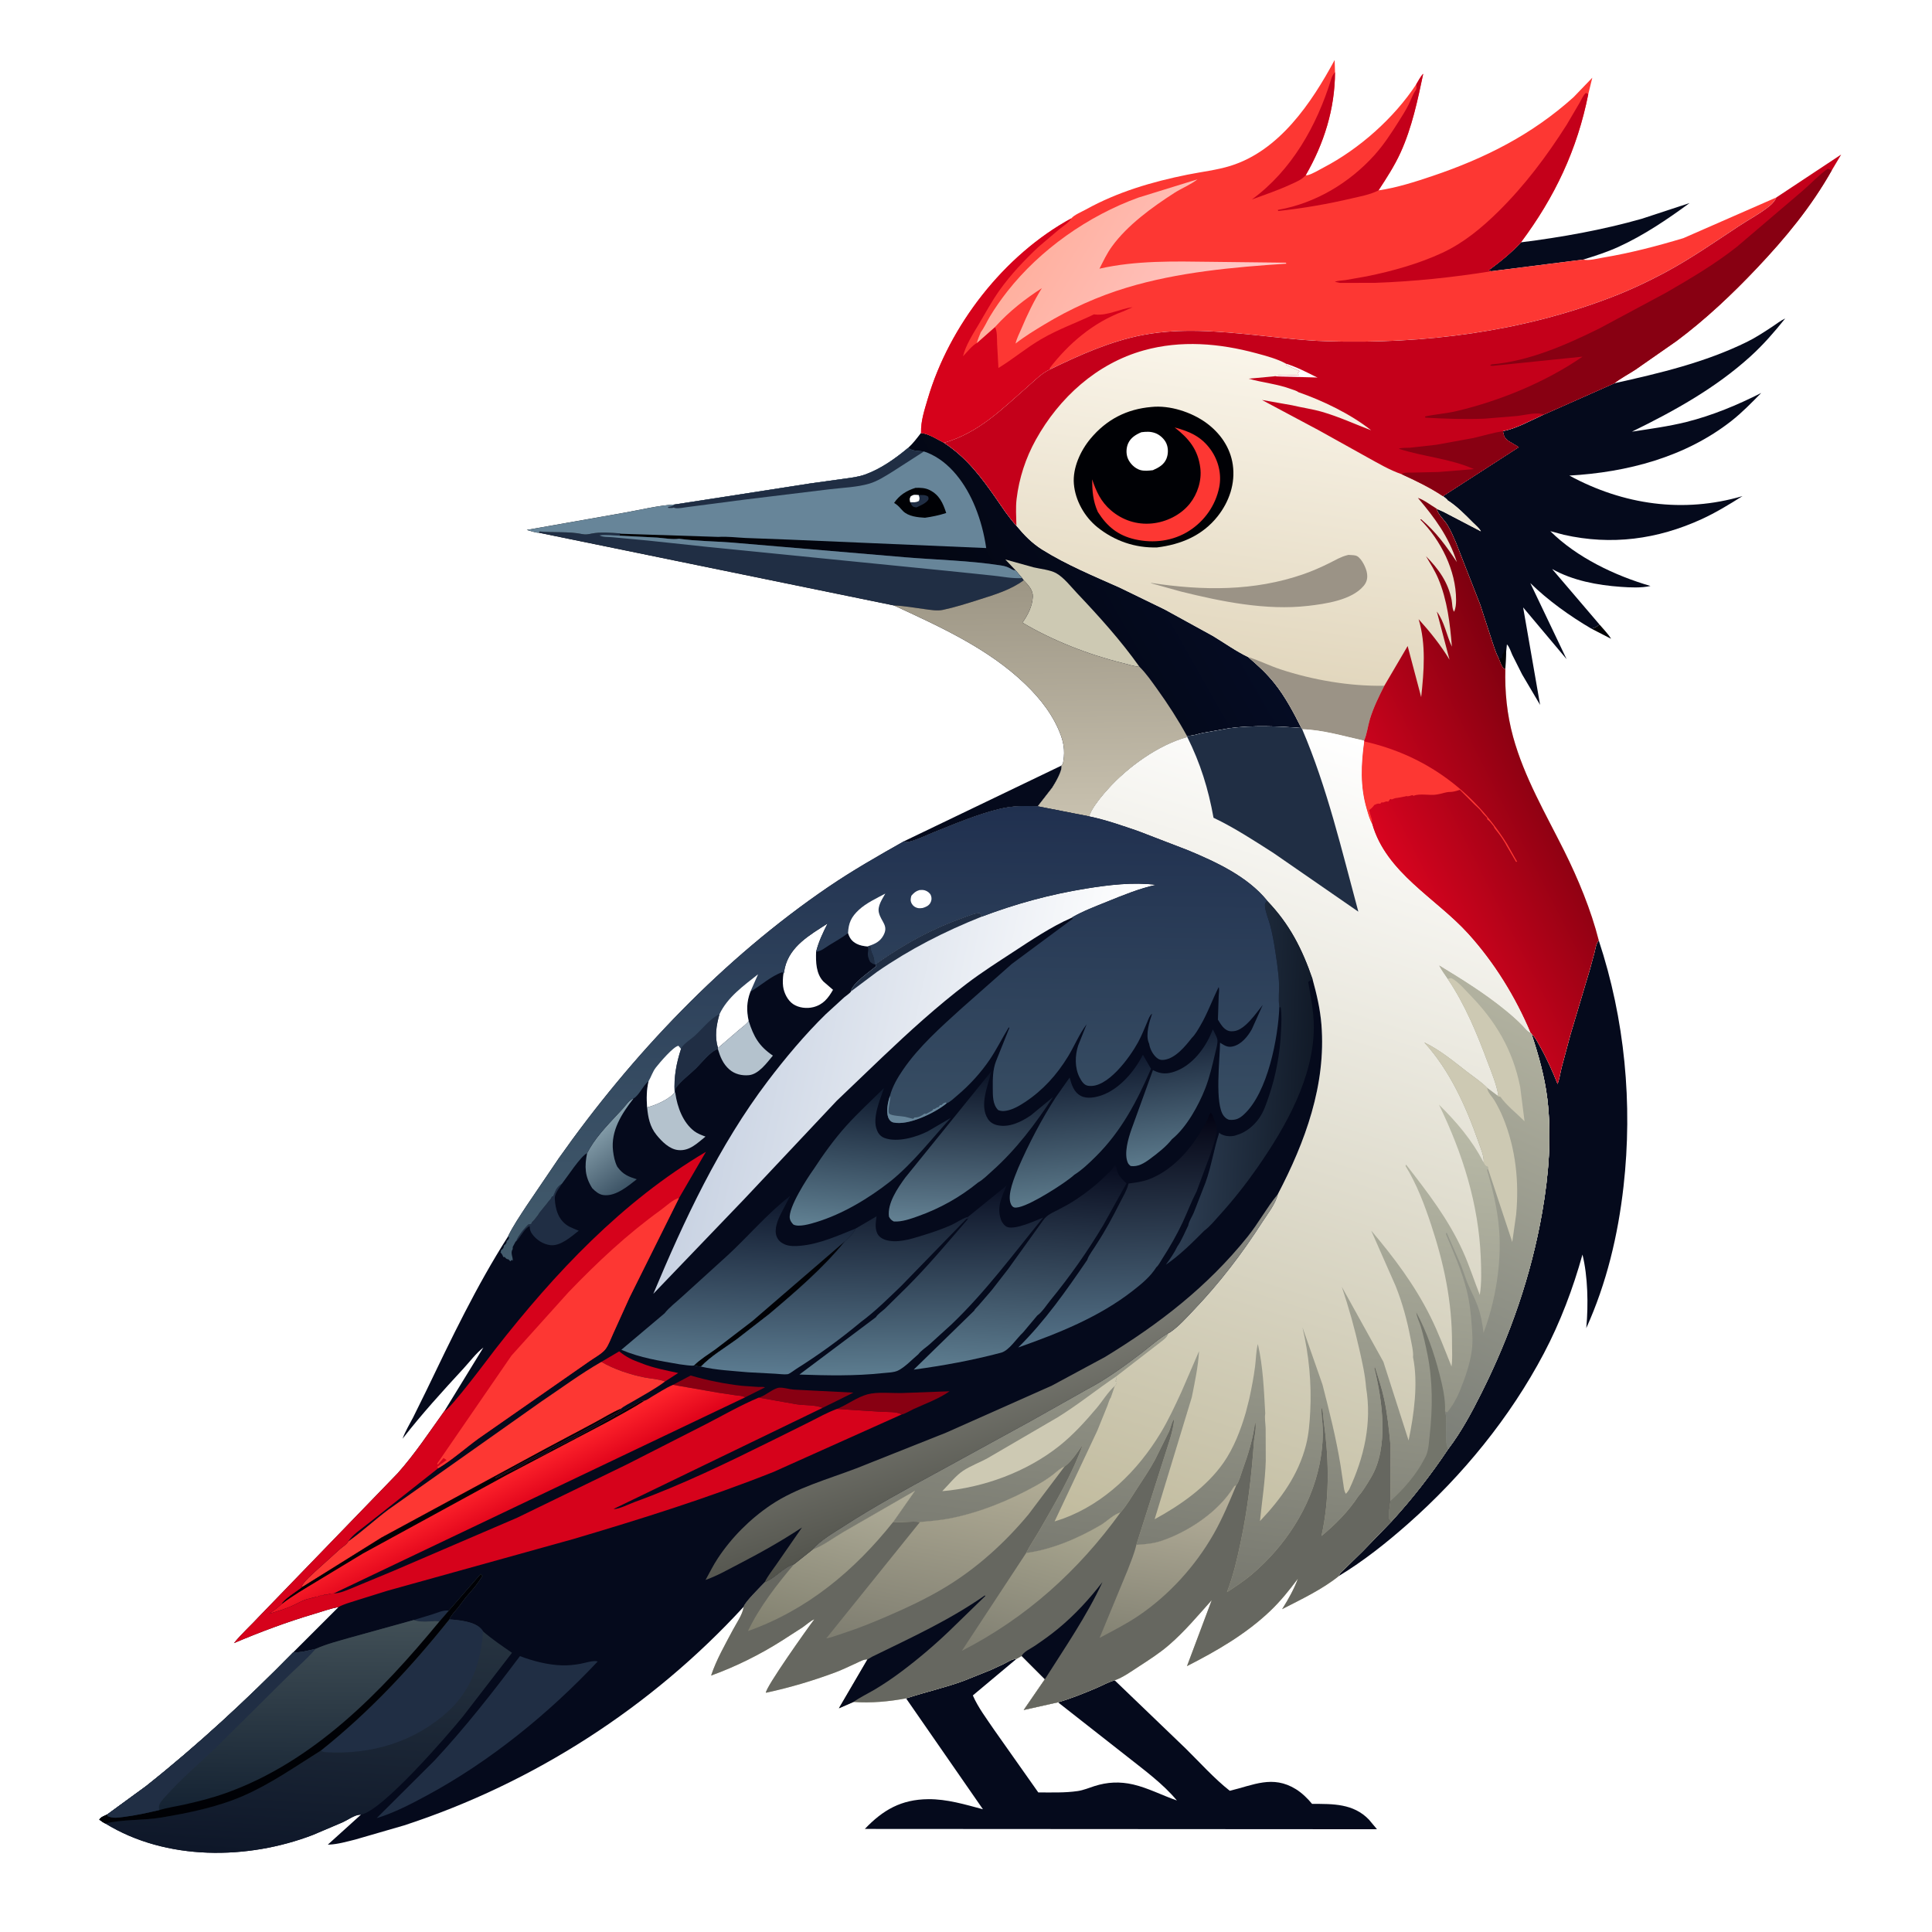 <svg version="1.1" xmlns="http://www.w3.org/2000/svg" style="display: block;" viewBox="0 0 2048 2048" width="1024" height="1024">
<defs>
	<linearGradient id="Gradient1" gradientUnits="userSpaceOnUse" x1="787.828" y1="798.28" x2="1247.17" y2="537.583">
		<stop class="stop0" offset="0" stop-opacity="1" stop-color="rgb(1,0,1)"/>
		<stop class="stop1" offset="1" stop-opacity="1" stop-color="rgb(5,12,35)"/>
	</linearGradient>
	<linearGradient id="Gradient2" gradientUnits="userSpaceOnUse" x1="1106.21" y1="617.696" x2="1109.56" y2="862.594">
		<stop class="stop0" offset="0" stop-opacity="1" stop-color="rgb(157,150,133)"/>
		<stop class="stop1" offset="1" stop-opacity="1" stop-color="rgb(199,192,174)"/>
	</linearGradient>
	<linearGradient id="Gradient3" gradientUnits="userSpaceOnUse" x1="1102.38" y1="250.333" x2="1281.89" y2="359.273">
		<stop class="stop0" offset="0" stop-opacity="1" stop-color="rgb(255,176,159)"/>
		<stop class="stop1" offset="1" stop-opacity="1" stop-color="rgb(255,199,198)"/>
	</linearGradient>
	<linearGradient id="Gradient4" gradientUnits="userSpaceOnUse" x1="1299.71" y1="705.677" x2="1347.93" y2="373.967">
		<stop class="stop0" offset="0" stop-opacity="1" stop-color="rgb(226,215,190)"/>
		<stop class="stop1" offset="1" stop-opacity="1" stop-color="rgb(250,245,234)"/>
	</linearGradient>
	<linearGradient id="Gradient5" gradientUnits="userSpaceOnUse" x1="1658.08" y1="805.107" x2="1469.12" y2="901.135">
		<stop class="stop0" offset="0" stop-opacity="1" stop-color="rgb(125,0,15)"/>
		<stop class="stop1" offset="1" stop-opacity="1" stop-color="rgb(215,4,31)"/>
	</linearGradient>
	<linearGradient id="Gradient6" gradientUnits="userSpaceOnUse" x1="1196.72" y1="1635.65" x2="1464.51" y2="791.139">
		<stop class="stop0" offset="0" stop-opacity="1" stop-color="rgb(193,187,158)"/>
		<stop class="stop1" offset="1" stop-opacity="1" stop-color="rgb(255,255,255)"/>
	</linearGradient>
	<linearGradient id="Gradient7" gradientUnits="userSpaceOnUse" x1="1204.1" y1="1678.94" x2="1263.46" y2="1143.77">
		<stop class="stop0" offset="0" stop-opacity="1" stop-color="rgb(119,120,111)"/>
		<stop class="stop1" offset="1" stop-opacity="1" stop-color="rgb(187,188,169)"/>
	</linearGradient>
	<linearGradient id="Gradient8" gradientUnits="userSpaceOnUse" x1="1443.21" y1="1490.57" x2="1631.12" y2="1074.3">
		<stop class="stop0" offset="0" stop-opacity="1" stop-color="rgb(124,127,120)"/>
		<stop class="stop1" offset="1" stop-opacity="1" stop-color="rgb(178,178,160)"/>
	</linearGradient>
	<linearGradient id="Gradient9" gradientUnits="userSpaceOnUse" x1="1080.4" y1="1758.92" x2="1125.6" y2="1594.08">
		<stop class="stop0" offset="0" stop-opacity="1" stop-color="rgb(129,128,115)"/>
		<stop class="stop1" offset="1" stop-opacity="1" stop-color="rgb(172,169,145)"/>
	</linearGradient>
	<linearGradient id="Gradient10" gradientUnits="userSpaceOnUse" x1="859.083" y1="1740.21" x2="899.917" y2="1570.79">
		<stop class="stop0" offset="0" stop-opacity="1" stop-color="rgb(130,129,112)"/>
		<stop class="stop1" offset="1" stop-opacity="1" stop-color="rgb(176,173,153)"/>
	</linearGradient>
	<linearGradient id="Gradient11" gradientUnits="userSpaceOnUse" x1="1223.01" y1="1740.44" x2="1248.14" y2="1576.58">
		<stop class="stop0" offset="0" stop-opacity="1" stop-color="rgb(132,131,116)"/>
		<stop class="stop1" offset="1" stop-opacity="1" stop-color="rgb(181,175,154)"/>
	</linearGradient>
	<linearGradient id="Gradient12" gradientUnits="userSpaceOnUse" x1="981.744" y1="1750.95" x2="1018.26" y2="1544.05">
		<stop class="stop0" offset="0" stop-opacity="1" stop-color="rgb(127,126,113)"/>
		<stop class="stop1" offset="1" stop-opacity="1" stop-color="rgb(179,174,151)"/>
	</linearGradient>
	<linearGradient id="Gradient13" gradientUnits="userSpaceOnUse" x1="676.748" y1="1247.82" x2="633.767" y2="1191.8">
		<stop class="stop0" offset="0" stop-opacity="1" stop-color="rgb(61,84,102)"/>
		<stop class="stop1" offset="1" stop-opacity="1" stop-color="rgb(138,163,175)"/>
	</linearGradient>
	<linearGradient id="Gradient14" gradientUnits="userSpaceOnUse" x1="1233.49" y1="1098.28" x2="1249.49" y2="1229.58">
		<stop class="stop0" offset="0" stop-opacity="1" stop-color="rgb(20,31,52)"/>
		<stop class="stop1" offset="1" stop-opacity="1" stop-color="rgb(91,121,139)"/>
	</linearGradient>
	<linearGradient id="Gradient15" gradientUnits="userSpaceOnUse" x1="928.599" y1="1155.41" x2="914.777" y2="1304.74">
		<stop class="stop0" offset="0" stop-opacity="1" stop-color="rgb(15,26,46)"/>
		<stop class="stop1" offset="1" stop-opacity="1" stop-color="rgb(97,129,147)"/>
	</linearGradient>
	<linearGradient id="Gradient16" gradientUnits="userSpaceOnUse" x1="1030.15" y1="1137.42" x2="1025.28" y2="1296.4">
		<stop class="stop0" offset="0" stop-opacity="1" stop-color="rgb(11,19,38)"/>
		<stop class="stop1" offset="1" stop-opacity="1" stop-color="rgb(99,129,147)"/>
	</linearGradient>
	<linearGradient id="Gradient17" gradientUnits="userSpaceOnUse" x1="1137.75" y1="1125.84" x2="1151.43" y2="1272.33">
		<stop class="stop0" offset="0" stop-opacity="1" stop-color="rgb(16,26,47)"/>
		<stop class="stop1" offset="1" stop-opacity="1" stop-color="rgb(92,122,139)"/>
	</linearGradient>
	<linearGradient id="Gradient18" gradientUnits="userSpaceOnUse" x1="1389.42" y1="1151.71" x2="1245.19" y2="1145.57">
		<stop class="stop0" offset="0" stop-opacity="1" stop-color="rgb(17,26,40)"/>
		<stop class="stop1" offset="1" stop-opacity="1" stop-color="rgb(47,64,85)"/>
	</linearGradient>
	<linearGradient id="Gradient19" gradientUnits="userSpaceOnUse" x1="1087.25" y1="1231.48" x2="1076.53" y2="1456.08">
		<stop class="stop0" offset="0" stop-opacity="1" stop-color="rgb(8,12,31)"/>
		<stop class="stop1" offset="1" stop-opacity="1" stop-color="rgb(94,126,145)"/>
	</linearGradient>
	<linearGradient id="Gradient20" gradientUnits="userSpaceOnUse" x1="1182.24" y1="1182.17" x2="1187.44" y2="1423.78">
		<stop class="stop0" offset="0" stop-opacity="1" stop-color="rgb(3,3,19)"/>
		<stop class="stop1" offset="1" stop-opacity="1" stop-color="rgb(83,113,135)"/>
	</linearGradient>
	<linearGradient id="Gradient21" gradientUnits="userSpaceOnUse" x1="974.568" y1="1260.13" x2="977.043" y2="1456.06">
		<stop class="stop0" offset="0" stop-opacity="1" stop-color="rgb(11,17,37)"/>
		<stop class="stop1" offset="1" stop-opacity="1" stop-color="rgb(92,124,143)"/>
	</linearGradient>
	<linearGradient id="Gradient22" gradientUnits="userSpaceOnUse" x1="786.76" y1="1267.73" x2="778.06" y2="1449.16">
		<stop class="stop0" offset="0" stop-opacity="1" stop-color="rgb(14,23,44)"/>
		<stop class="stop1" offset="1" stop-opacity="1" stop-color="rgb(91,122,142)"/>
	</linearGradient>
	<linearGradient id="Gradient23" gradientUnits="userSpaceOnUse" x1="886.652" y1="1286.22" x2="883.242" y2="1457.12">
		<stop class="stop0" offset="0" stop-opacity="1" stop-color="rgb(23,33,52)"/>
		<stop class="stop1" offset="1" stop-opacity="1" stop-color="rgb(91,123,144)"/>
	</linearGradient>
	<linearGradient id="Gradient24" gradientUnits="userSpaceOnUse" x1="1087.87" y1="1591.76" x2="1020.06" y2="1367.83">
		<stop class="stop0" offset="0" stop-opacity="1" stop-color="rgb(81,82,75)"/>
		<stop class="stop1" offset="1" stop-opacity="1" stop-color="rgb(144,144,136)"/>
	</linearGradient>
	<linearGradient id="Gradient25" gradientUnits="userSpaceOnUse" x1="545.208" y1="1604.28" x2="525.095" y2="1564.53">
		<stop class="stop0" offset="0" stop-opacity="1" stop-color="rgb(223,2,26)"/>
		<stop class="stop1" offset="1" stop-opacity="1" stop-color="rgb(255,37,44)"/>
	</linearGradient>
	<linearGradient id="Gradient26" gradientUnits="userSpaceOnUse" x1="754.41" y1="1105.63" x2="1156.34" y2="1193.53">
		<stop class="stop0" offset="0" stop-opacity="1" stop-color="rgb(200,210,226)"/>
		<stop class="stop1" offset="1" stop-opacity="1" stop-color="rgb(255,255,255)"/>
	</linearGradient>
	<linearGradient id="Gradient27" gradientUnits="userSpaceOnUse" x1="320.249" y1="1967.76" x2="335.517" y2="1721.02">
		<stop class="stop0" offset="0" stop-opacity="1" stop-color="rgb(14,23,41)"/>
		<stop class="stop1" offset="1" stop-opacity="1" stop-color="rgb(38,51,64)"/>
	</linearGradient>
	<linearGradient id="Gradient28" gradientUnits="userSpaceOnUse" x1="314.263" y1="1917.07" x2="315.736" y2="1718.07">
		<stop class="stop0" offset="0" stop-opacity="1" stop-color="rgb(21,35,51)"/>
		<stop class="stop1" offset="1" stop-opacity="1" stop-color="rgb(65,79,86)"/>
	</linearGradient>
	<linearGradient id="Gradient29" gradientUnits="userSpaceOnUse" x1="946.833" y1="852.111" x2="940.805" y2="1340.94">
		<stop class="stop0" offset="0" stop-opacity="1" stop-color="rgb(32,48,79)"/>
		<stop class="stop1" offset="1" stop-opacity="1" stop-color="rgb(67,92,109)"/>
	</linearGradient>
</defs>
<path transform="translate(0,0)" fill="rgb(255,255,255)" d="M -0 -0 L 2048 0 L 2048 2048 L -0 2048 L -0 -0 z"/>
<path transform="translate(0,0)" fill="rgb(0,1,5)" d="M 1695.54 662.021 C 1699.51 666.779 1704.68 671.848 1707.81 677.126 L 1686.9 666.397 C 1690.43 665.55 1692.75 664.341 1695.54 662.021 z"/>
<path transform="translate(0,0)" fill="rgb(5,10,28)" d="M 1125.19 811.552 C 1126.35 816.986 1118.64 829.896 1115.44 834.911 L 1100.04 854.741 C 1086.6 854.112 1073.7 854.196 1060.5 857.312 C 1037.04 862.851 1013.04 872.992 990.64 881.952 C 981.983 885.414 973.077 889.98 964.031 892.253 C 961.274 892.945 960.807 892.803 958.242 891.787 L 1125.19 811.552 z"/>
<path transform="translate(0,0)" fill="rgb(5,10,28)" d="M 1612.3 256.875 C 1654.9 251.594 1698.97 243.687 1740.26 231.938 L 1791.05 215.232 C 1767.43 232.602 1742.37 249.49 1715.66 261.69 C 1703.52 267.234 1691.02 271.229 1678.3 275.165 L 1580.74 287.521 L 1578.04 286.5 C 1590.3 277.467 1602.01 268.128 1612.3 256.875 z"/>
<path transform="translate(0,0)" fill="rgb(5,10,28)" d="M 1623.46 1096.02 C 1627.55 1099.61 1629.84 1104.5 1632.47 1109.18 C 1639.64 1121.91 1645.71 1135.49 1651.13 1149.05 C 1653.19 1143.21 1654.09 1136.67 1655.64 1130.63 L 1664.68 1096.94 L 1685.25 1028 L 1690.23 1009.66 C 1691.11 1006.01 1691.72 1001.44 1693.75 998.244 L 1694.72 996.802 C 1722.4 1080.32 1730.88 1170.19 1721.02 1257.55 C 1715.16 1309.47 1703.08 1360.24 1681.48 1407.95 L 1681.58 1406.99 C 1683.76 1383.25 1683.22 1352.92 1677.48 1329.89 C 1667.47 1365.88 1654 1401.55 1636.56 1434.65 C 1600.78 1502.52 1550.24 1564.33 1492.83 1615.04 C 1469.98 1635.23 1445.51 1654.7 1419.4 1670.52 C 1420.12 1667.23 1423.27 1665.18 1425.66 1662.85 L 1444.72 1644.21 L 1475.16 1612.75 C 1497.52 1588.27 1516.82 1563.4 1535.27 1535.86 C 1549.01 1517.93 1560.31 1496.75 1570.39 1476.62 C 1600.92 1415.64 1623.11 1352.01 1634.82 1284.8 C 1641.68 1245.43 1645.02 1204.61 1640.21 1164.77 C 1637.36 1141.13 1630.95 1118.54 1623.46 1096.02 z"/>
<path transform="translate(0,0)" fill="rgb(5,10,28)" d="M 1711.15 406.303 C 1759.17 395.651 1807.46 384.245 1851.85 362.428 C 1861.23 357.822 1870.04 351.974 1878.76 346.253 C 1883.08 343.415 1887.69 339.704 1892.38 337.597 C 1881.03 351.783 1869.18 365.422 1855.71 377.663 C 1818.53 411.45 1774.71 435.688 1729.91 457.59 C 1749.22 454.6 1768.77 452.04 1787.75 447.28 C 1815.26 440.381 1841.73 429.352 1866.97 416.558 C 1856.96 426.717 1846.85 437.174 1835.63 446.005 C 1786.68 484.557 1724.77 500.677 1663.58 504.135 C 1720.79 535.154 1784.36 544.326 1847.14 525.885 C 1833.18 534.654 1818.83 543.464 1803.82 550.326 C 1756.78 571.84 1708.13 578.271 1657.67 566.886 L 1643.4 563.06 C 1671.51 590.982 1711.91 610.223 1749.6 621.164 C 1739.83 623.372 1728.16 622.793 1718.18 622.086 C 1693.26 620.32 1667.37 615.514 1645.31 603.171 L 1695.54 662.021 C 1692.75 664.341 1690.43 665.55 1686.9 666.397 C 1664.07 653.002 1641.18 636.636 1622.19 618.099 L 1660.66 698.733 L 1614.59 643.881 L 1632.57 747.216 L 1613.53 714.956 L 1603.06 694.142 C 1601.52 690.788 1600.05 685.593 1597.39 683.073 L 1596.45 692.36 L 1595.74 708.786 L 1594.49 709.104 C 1591.64 706.51 1590.01 700.805 1588.46 697.247 C 1585.74 692.629 1583.91 686.101 1582.1 681 L 1569.08 641 L 1543.24 574.862 C 1540.56 568.629 1537.77 562.253 1534.29 556.419 C 1531.26 551.338 1523.77 544.958 1523.22 539.445 L 1530.01 542.47 L 1569.81 563.237 C 1568.09 559.829 1564.02 556.586 1561.29 553.852 C 1553.22 545.759 1544.24 536.449 1534.51 530.376 C 1533.94 529.023 1530.76 526.945 1529.54 525.909 L 1609.94 473.988 L 1599.72 467.916 C 1595.4 465.052 1594.35 463.356 1593.37 458.192 L 1593.16 457.036 C 1607.27 454.343 1623.02 445.504 1636.24 439.53 L 1711.15 406.303 z"/>
<path transform="translate(0,0)" fill="rgb(0,1,5)" d="M 1588.46 697.247 C 1589.5 697.565 1590.43 697.84 1591.51 698 C 1592.76 696.122 1592.5 696.113 1592.51 694 C 1593.48 692.858 1594 692.265 1594.3 690.753 C 1594.55 689.528 1594.8 688.652 1595.28 687.5 L 1596.45 692.36 L 1595.74 708.786 L 1594.49 709.104 C 1591.64 706.51 1590.01 700.805 1588.46 697.247 z"/>
<path transform="translate(0,0)" fill="rgb(5,10,28)" d="M 1077.53 1758.48 L 1083 1755.34 L 1107.64 1780.02 L 1085.2 1812.64 L 1121.52 1804.51 C 1135.36 1800.48 1148.72 1795.09 1161.98 1789.46 C 1168.5 1786.7 1174.76 1783.04 1181.61 1781.2 L 1256.84 1853.47 C 1271.93 1868.32 1287.02 1885.24 1303.62 1898.32 C 1328.74 1892.3 1349.01 1881.39 1373.62 1896.55 C 1379.97 1900.46 1386.14 1906.4 1390.84 1912.18 C 1412.88 1912.23 1434.58 1911.66 1451.13 1928.87 L 1459.66 1939.06 L 916.758 1938.74 C 935.991 1918.61 955.354 1907.44 984 1907.2 C 1003.81 1907.03 1023 1912.84 1041.95 1917.89 L 960.479 1800.34 C 980.828 1793.64 1001.66 1789.08 1021.91 1781.61 L 1050.19 1770.25 L 1064 1763.87 C 1068.43 1761.65 1072.45 1758.65 1077.53 1758.48 z"/>
<path transform="translate(0,0)" fill="rgb(255,255,255)" d="M 1077.53 1758.48 L 1083 1755.34 L 1107.64 1780.02 L 1085.2 1812.64 L 1121.52 1804.51 L 1195.39 1862.47 C 1213.28 1876.64 1232.94 1890.96 1247.55 1908.58 C 1232.19 1903.28 1216.91 1895.25 1201.22 1891.62 C 1187.19 1888.38 1173.88 1888.96 1160.14 1893.35 C 1154.38 1895.19 1148.49 1897.7 1142.5 1898.58 C 1128.82 1900.61 1114.44 1900.02 1100.63 1900.05 L 1053.87 1833.75 C 1046.02 1822.09 1036.84 1810.13 1031.25 1797.22 L 1077.53 1758.48 z"/>
<path transform="translate(0,0)" fill="url(#Gradient1)" d="M 976.25 458.989 C 984.188 459.531 993.72 465.801 1000.73 469.397 C 1024.58 485.038 1039.96 505.452 1056.03 528.559 C 1062.72 538.179 1069.45 548.712 1077.44 557.27 C 1085.63 567.208 1093.86 575.743 1104.83 582.598 C 1130.79 598.832 1159.14 610.468 1187 622.919 L 1234.61 646.059 L 1285.63 674.094 C 1297.77 681.421 1310.34 690.394 1323.05 696.494 C 1333.47 705.308 1342.77 713.835 1351.3 724.579 C 1362.64 738.852 1371.39 755.511 1379.57 771.723 C 1354.38 769.778 1328.69 768.687 1303.55 771.897 L 1274.79 777.01 C 1269.58 778.125 1263.36 780.401 1258.12 779.953 L 1258.63 781.382 C 1227.75 789.919 1195.71 813.122 1174.58 836.647 C 1168.28 843.665 1161.9 851.25 1157.25 859.5 L 1154.49 865.409 L 1100.04 854.741 L 1115.44 834.911 C 1118.64 829.896 1126.35 816.986 1125.19 811.552 L 1126.7 809.73 C 1128.81 799.084 1128.37 790.06 1124.66 779.812 C 1117.04 758.78 1103.03 740.812 1087.09 725.442 C 1047.68 687.444 996.754 664.547 947.724 641.824 L 571.172 564.684 C 567.691 564.864 561.976 562.6 558.433 561.738 L 661.721 543.523 C 679.03 540.466 697.592 535.821 715.038 534.788 L 768.064 526.613 L 859.04 512.454 L 894.246 507.577 C 901.829 506.501 909.7 505.643 916.954 503.059 C 933.731 497.084 949.259 485.955 962.796 474.655 C 967.943 469.963 972.009 464.482 976.25 458.989 z"/>
<path transform="translate(0,0)" fill="rgb(205,201,179)" d="M 1076.66 604.682 L 1065.7 593.087 L 1095.65 601.407 C 1102.66 603.08 1113.25 604.079 1119.49 607.539 C 1127.66 612.071 1135.25 621.937 1141.67 628.726 C 1165.3 653.708 1187.96 678.724 1207.9 706.833 C 1202.09 706.462 1195.64 704.222 1189.94 702.825 C 1153.99 693.999 1115.73 679.027 1083.84 660.05 C 1089.61 651.769 1094.32 642.806 1094.82 632.482 C 1095.14 625.708 1090.24 620.39 1085.81 615.806 L 1085.15 615.141 L 1083.43 612.804 L 1076.66 604.682 z"/>
<path transform="translate(0,0)" fill="rgb(32,46,68)" d="M 571.172 564.684 L 572 563.383 C 586.656 564.885 603.077 563.128 617.353 566.203 C 620.898 566.967 623.789 566.319 627.254 565.611 C 636.109 563.8 648.43 564.798 657.447 565.4 L 657.787 565.776 L 656.919 566.849 L 657.099 567.831 L 696.917 569.904 C 703.628 570.377 713.377 572.193 719.766 571.097 C 738.319 573.634 757.488 573.728 776.189 575.17 L 959.285 590.722 C 993.15 593.529 1027.71 594.2 1061.29 599.438 C 1065.75 600.132 1068.37 601.085 1072.3 603.336 C 1073.77 604.177 1074.97 604.638 1076.66 604.682 L 1083.43 612.804 L 1085.15 615.141 C 1071.46 625.287 1054.42 630.383 1038.34 635.484 C 1025.47 639.571 1012.77 643.679 999.537 646.489 C 993.48 647.776 986.642 646.548 980.586 645.751 C 969.706 644.319 958.674 642.24 947.724 641.824 L 571.172 564.684 z"/>
<path transform="translate(0,0)" fill="rgb(103,133,153)" d="M 1083.43 612.804 C 1073.55 613.391 1063.22 611.37 1053.37 610.25 L 1003.5 605.061 L 752 579.953 L 686.516 572.976 L 649.095 569.504 C 644.726 569.059 639.445 569.573 635.5 567.562 C 642.234 566.507 650.187 567.715 657.099 567.831 L 696.917 569.904 C 703.628 570.377 713.377 572.193 719.766 571.097 C 738.319 573.634 757.488 573.728 776.189 575.17 L 959.285 590.722 C 993.15 593.529 1027.71 594.2 1061.29 599.438 C 1065.75 600.132 1068.37 601.085 1072.3 603.336 C 1073.77 604.177 1074.97 604.638 1076.66 604.682 L 1083.43 612.804 z"/>
<path transform="translate(0,0)" fill="rgb(103,133,153)" d="M 715.038 534.788 L 768.064 526.613 L 859.04 512.454 L 894.246 507.577 C 901.829 506.501 909.7 505.643 916.954 503.059 C 933.731 497.084 949.259 485.955 962.796 474.655 C 966.933 478.351 974.035 477.839 979.366 478.607 L 982.5 479.623 C 1007.17 489.309 1024.07 513.699 1033.67 537.217 C 1039.39 551.221 1043.26 565.978 1045.42 580.959 L 838.819 572.102 L 790.416 570.278 C 780.977 569.836 770.878 568.519 761.487 569.143 L 657.787 565.776 L 657.447 565.4 C 648.43 564.798 636.109 563.8 627.254 565.611 C 623.789 566.319 620.898 566.967 617.353 566.203 C 603.077 563.128 586.656 564.885 572 563.383 L 571.172 564.684 C 567.691 564.864 561.976 562.6 558.433 561.738 L 661.721 543.523 C 679.03 540.466 697.592 535.821 715.038 534.788 z"/>
<path transform="translate(0,0)" fill="rgb(0,1,5)" d="M 970.435 517.144 C 975.357 516.92 980.694 517.144 985.202 519.353 C 995.801 524.545 999.582 533.305 1003.03 543.815 C 995.596 546.192 988.229 547.74 980.521 548.842 C 972.903 548.389 962.983 547.509 957.234 541.753 C 954.156 538.671 952.715 536.22 948.823 533.765 L 947.782 533.127 C 953.342 524.858 961.043 520.056 970.435 517.144 z"/>
<path transform="translate(0,0)" fill="rgb(32,46,68)" d="M 964.855 532.405 C 964.228 529.098 963.895 528.895 965.5 526 C 968.844 523.982 970.042 524.511 973.854 524.775 C 977.232 524.806 981.212 524.298 983.959 526.5 C 984.195 527.997 984.723 528.774 983.766 530.115 C 981.206 533.699 975.416 536.026 971.5 537.868 C 969.088 537.529 967.948 537.601 966.397 535.456 L 964.855 532.405 z"/>
<path transform="translate(0,0)" fill="rgb(255,255,255)" d="M 964.855 532.405 C 964.228 529.098 963.895 528.895 965.5 526 C 968.844 523.982 970.042 524.511 973.854 524.775 C 974.764 527.755 975.122 528.126 974.112 531.017 C 970.611 532.874 968.709 532.405 964.855 532.405 z"/>
<path transform="translate(0,0)" fill="rgb(32,46,68)" d="M 715.038 534.788 L 768.064 526.613 L 859.04 512.454 L 894.246 507.577 C 901.829 506.501 909.7 505.643 916.954 503.059 C 933.731 497.084 949.259 485.955 962.796 474.655 C 966.933 478.351 974.035 477.839 979.366 478.607 L 945.662 500.283 C 938.17 504.874 930.29 510.014 921.822 512.574 C 908.626 516.564 892.955 516.962 879.205 518.659 L 789.922 529.524 L 729.281 537.436 C 725.205 537.843 719.233 539.45 715.298 538.5 L 714.25 538.005 L 712.5 538.51 L 708.49 538.5 L 708.044 537.324 L 708.941 537.189 C 711.485 536.777 712.957 536.451 715.038 534.788 z"/>
<path transform="translate(0,0)" fill="url(#Gradient2)" d="M 1085.15 615.141 L 1085.81 615.806 C 1090.24 620.39 1095.14 625.708 1094.82 632.482 C 1094.32 642.806 1089.61 651.769 1083.84 660.05 C 1115.73 679.027 1153.99 693.999 1189.94 702.825 C 1195.64 704.222 1202.09 706.462 1207.9 706.833 C 1215.02 713.828 1220.97 722.537 1226.8 730.648 C 1238.14 746.424 1248.8 762.911 1258.12 779.953 L 1258.63 781.382 C 1227.75 789.919 1195.71 813.122 1174.58 836.647 C 1168.28 843.665 1161.9 851.25 1157.25 859.5 L 1154.49 865.409 L 1100.04 854.741 L 1115.44 834.911 C 1118.64 829.896 1126.35 816.986 1125.19 811.552 L 1126.7 809.73 C 1128.81 799.084 1128.37 790.06 1124.66 779.812 C 1117.04 758.78 1103.03 740.812 1087.09 725.442 C 1047.68 687.444 996.754 664.547 947.724 641.824 C 958.674 642.24 969.706 644.319 980.586 645.751 C 986.642 646.548 993.48 647.776 999.537 646.489 C 1012.77 643.679 1025.47 639.571 1038.34 635.484 C 1054.42 630.383 1071.46 625.287 1085.15 615.141 z"/>
<path transform="translate(0,0)" fill="rgb(253,55,51)" d="M 1135.84 231.352 C 1137.96 228.181 1147.77 223.899 1151.37 221.911 C 1184.79 203.409 1221.47 192.652 1258.78 185.14 C 1273.7 182.135 1289.64 180.355 1304.13 175.879 C 1356.19 159.794 1390.23 109.156 1414.78 63.611 L 1415.17 76.53 C 1415.06 115.453 1403.5 152.176 1384.09 185.764 C 1384.98 185.824 1385.35 185.904 1386.32 185.648 C 1391.6 184.24 1397.93 180.249 1402.81 177.712 C 1440.77 157.97 1477.71 125.218 1501.29 89.341 C 1503.53 85.725 1505.7 81.179 1508.68 78.184 C 1502.7 106.542 1496.73 135.126 1484.67 161.662 C 1478.35 175.578 1469.64 189.064 1461.25 201.835 C 1480.59 199.006 1500.11 192.767 1518.61 186.522 C 1574.49 167.652 1623.96 142.672 1667.98 103.078 L 1687.91 82.371 L 1683.64 99.76 C 1671.99 158.551 1648.12 208.952 1612.3 256.875 C 1602.01 268.128 1590.3 277.467 1578.04 286.5 L 1580.74 287.521 L 1678.3 275.165 C 1684.39 276.564 1693.39 274.054 1699.5 273.027 C 1728.58 268.142 1756.25 260.916 1784.45 252.452 L 1883.01 209.307 C 1881.32 213.111 1879.1 215.68 1875.88 218.31 C 1866.07 226.295 1854.09 232.564 1843.5 239.542 C 1817.62 256.598 1792.36 274.219 1765 288.891 C 1746.88 298.609 1728.22 307.357 1709.04 314.762 C 1613.02 351.831 1509.42 364.86 1407 361.785 C 1381.62 361.023 1356.24 357.829 1331 355.24 C 1291.26 351.164 1250.99 347.567 1211.4 355.144 C 1176.97 361.734 1144.57 376.319 1113.26 391.501 C 1104.68 395.285 1097.3 402.892 1090.28 409.035 C 1062.16 433.651 1037.8 458.684 1000.73 469.397 C 993.72 465.801 984.188 459.531 976.25 458.989 L 976.342 458.448 C 976.05 446.208 980.011 434.549 983.459 422.812 C 1006.26 345.203 1064.29 270.246 1135.84 231.352 z"/>
<path transform="translate(0,0)" fill="rgb(196,0,26)" d="M 1384.09 185.764 C 1379.82 190.605 1374.14 192.747 1368.39 195.402 C 1354.95 201.608 1341.01 206.374 1327.11 211.4 C 1369.15 180.751 1395.95 133.148 1411.06 84.029 C 1412.02 80.91 1413.07 79.049 1415.17 76.53 C 1415.06 115.453 1403.5 152.176 1384.09 185.764 z"/>
<path transform="translate(0,0)" fill="rgb(196,0,26)" d="M 1501.29 89.341 C 1503.53 85.725 1505.7 81.179 1508.68 78.184 C 1502.7 106.542 1496.73 135.126 1484.67 161.662 C 1478.35 175.578 1469.64 189.064 1461.25 201.835 L 1459.81 202.509 C 1451.78 206.436 1441.7 208.245 1432.97 210.294 C 1407.52 216.271 1380.99 220.873 1355.01 223.663 L 1354.51 222.5 L 1355.45 222.343 C 1394.57 215.385 1430.49 193.8 1456.91 164.5 C 1466.65 153.699 1474.88 141.104 1482.62 128.834 C 1486.28 123.032 1490.02 117.18 1493.1 111.041 C 1495.78 105.714 1497.39 100.314 1500.88 95.386 C 1501.98 93.827 1501.37 91.258 1501.29 89.341 z"/>
<path transform="translate(0,0)" fill="rgb(196,0,26)" d="M 1420.49 299.879 L 1415 298.719 C 1418.03 297.425 1422.67 297.458 1426 296.953 L 1449 292.893 C 1475.63 287.481 1504.34 279.49 1529 267.969 C 1551.5 257.455 1570.61 241.67 1588.2 224.324 C 1616.33 196.584 1639.46 165.708 1660.65 132.437 L 1674.46 108.921 C 1676.43 105.479 1678.14 101.101 1681.14 98.5 L 1683.64 99.76 C 1671.99 158.551 1648.12 208.952 1612.3 256.875 C 1602.01 268.128 1590.3 277.467 1578.04 286.5 L 1580.74 287.521 C 1540.1 294.077 1498.49 298.409 1457.35 299.833 L 1420.49 299.879 z"/>
<path transform="translate(0,0)" fill="rgb(214,2,27)" d="M 976.25 458.989 L 976.342 458.448 C 976.05 446.208 980.011 434.549 983.459 422.812 C 1006.26 345.203 1064.29 270.246 1135.84 231.352 C 1132.57 236.38 1127.52 239.273 1122.92 242.995 L 1101.11 261.47 C 1086.11 275.516 1071.08 291.375 1059.24 308.161 C 1051.16 319.621 1044.51 331.985 1037.36 344.031 C 1031.46 353.886 1023.46 366.378 1020.83 377.693 C 1024.97 373.449 1030.38 366.3 1035.5 363.642 L 1054.74 346.669 C 1057.29 351.366 1056.74 359.074 1056.98 364.384 L 1058.38 390.082 C 1073.88 380.666 1087.8 368.814 1103.49 359.645 C 1121.57 349.076 1140.93 342.257 1159.69 333.241 L 1160.88 333.393 C 1174.19 334.854 1187.61 327.157 1200.53 325.679 L 1190.56 330.115 C 1158.96 341.765 1132.83 364.068 1112.57 390.414 L 1113.26 391.501 C 1104.68 395.285 1097.3 402.892 1090.28 409.035 C 1062.16 433.651 1037.8 458.684 1000.73 469.397 C 993.72 465.801 984.188 459.531 976.25 458.989 z"/>
<path transform="translate(0,0)" fill="url(#Gradient3)" d="M 1039.68 352.136 C 1043.35 347.302 1046.08 340.926 1049.24 335.67 C 1054.8 326.434 1061.14 317.395 1067.79 308.917 C 1102.74 264.378 1153.62 228.742 1206.67 209.482 L 1269.44 190.069 C 1262 195.887 1252.62 199.501 1244.65 204.635 C 1221.29 219.693 1195.16 238.603 1178.72 261.251 C 1173.32 268.694 1169.62 276.655 1165.49 284.81 C 1204.12 276.031 1244.64 277.011 1284 277.542 L 1363 278.462 L 1363.68 279.5 C 1307.39 283.171 1248.77 288.494 1194.63 304.827 C 1163.82 314.118 1134.51 327.362 1107 343.997 C 1096.59 350.289 1086.11 356.652 1076.54 364.173 C 1077.61 359.048 1080.58 353.517 1082.62 348.66 C 1088.9 333.717 1095.79 319.254 1104.39 305.481 C 1086.4 317.087 1070.08 329.88 1055.59 345.73 L 1054.74 346.669 L 1035.5 363.642 C 1036.45 359.715 1038.2 355.895 1039.68 352.136 z"/>
<path transform="translate(0,0)" fill="url(#Gradient4)" d="M 1883.01 209.307 L 1951.75 163.79 L 1941.8 180.466 C 1919.96 219.188 1892.73 252.129 1862.26 284.328 C 1836.09 311.985 1807.72 338.77 1777.14 361.547 L 1733.51 391.954 C 1726.13 396.75 1718.12 400.949 1711.15 406.303 L 1636.24 439.53 C 1623.02 445.504 1607.27 454.343 1593.16 457.036 L 1593.37 458.192 C 1594.35 463.356 1595.4 465.052 1599.72 467.916 L 1609.94 473.988 L 1529.54 525.909 C 1530.76 526.945 1533.94 529.023 1534.51 530.376 C 1544.24 536.449 1553.22 545.759 1561.29 553.852 C 1564.02 556.586 1568.09 559.829 1569.81 563.237 L 1530.01 542.47 L 1523.22 539.445 C 1523.77 544.958 1531.26 551.338 1534.29 556.419 C 1537.77 562.253 1540.56 568.629 1543.24 574.862 L 1569.08 641 L 1582.1 681 C 1583.91 686.101 1585.74 692.629 1588.46 697.247 C 1590.01 700.805 1591.64 706.51 1594.49 709.104 L 1595.74 708.786 C 1595.06 733.293 1597.47 757.554 1604.01 781.247 C 1615.83 824.135 1638.44 862.523 1658.13 901.997 C 1672.88 931.58 1686.59 964.717 1694.72 996.802 L 1693.75 998.244 C 1691.72 1001.44 1691.11 1006.01 1690.23 1009.66 L 1685.25 1028 L 1664.68 1096.94 L 1655.64 1130.63 C 1654.09 1136.67 1653.19 1143.21 1651.13 1149.05 C 1645.71 1135.49 1639.64 1121.91 1632.47 1109.18 C 1629.84 1104.5 1627.55 1099.61 1623.46 1096.02 L 1622.35 1094.77 C 1606.38 1056.74 1583.88 1020.33 1556.19 989.773 C 1522.18 952.251 1469.11 925.339 1454.38 873.29 C 1451.74 868.443 1450.25 862.756 1448.7 857.48 C 1441.66 833.526 1442.73 810.4 1446.08 785.927 L 1445.96 785.159 C 1424.81 780.494 1402.12 773.648 1380.39 773.031 L 1379.57 771.723 C 1371.39 755.511 1362.64 738.852 1351.3 724.579 C 1342.77 713.835 1333.47 705.308 1323.05 696.494 C 1310.34 690.394 1297.77 681.421 1285.63 674.094 L 1234.61 646.059 L 1187 622.919 C 1159.14 610.468 1130.79 598.832 1104.83 582.598 C 1093.86 575.743 1085.63 567.208 1077.44 557.27 C 1069.45 548.712 1062.72 538.179 1056.03 528.559 C 1039.96 505.452 1024.58 485.038 1000.73 469.397 C 1037.8 458.684 1062.16 433.651 1090.28 409.035 C 1097.3 402.892 1104.68 395.285 1113.26 391.501 C 1144.57 376.319 1176.97 361.734 1211.4 355.144 C 1250.99 347.567 1291.26 351.164 1331 355.24 C 1356.24 357.829 1381.62 361.023 1407 361.785 C 1509.42 364.86 1613.02 351.831 1709.04 314.762 C 1728.22 307.357 1746.88 298.609 1765 288.891 C 1792.36 274.219 1817.62 256.598 1843.5 239.542 C 1854.09 232.564 1866.07 226.295 1875.88 218.31 C 1879.1 215.68 1881.32 213.111 1883.01 209.307 z"/>
<path transform="translate(0,0)" fill="rgb(155,147,134)" d="M 1429.59 588.186 L 1430.43 588.267 C 1432.94 588.461 1436.52 588.317 1438.74 589.624 C 1443.6 592.487 1448.23 602.101 1449.05 607.5 C 1449.88 612.967 1448.92 617.089 1445.37 621.265 C 1432.61 636.253 1405 640.124 1386.5 642.258 C 1342.16 647.37 1294.71 637.682 1251.8 627.055 L 1220.23 618.273 L 1220.26 617.937 C 1274.83 626.196 1329.28 626.967 1382.09 608.505 C 1391.44 605.237 1400.52 601.194 1409.39 596.802 C 1415.7 593.68 1421.36 590.157 1428.28 588.487 L 1429.59 588.186 z"/>
<path transform="translate(0,0)" fill="rgb(155,147,134)" d="M 1323.05 696.494 L 1324.08 696.811 C 1335.24 700.341 1345.96 705.767 1357.22 709.486 C 1391.62 720.845 1431.09 727.626 1467.45 726.922 C 1461.6 738.441 1455.97 749.83 1452.18 762.219 C 1449.98 769.408 1448.99 778.513 1445.96 785.159 C 1424.81 780.494 1402.12 773.648 1380.39 773.031 L 1379.57 771.723 C 1371.39 755.511 1362.64 738.852 1351.3 724.579 C 1342.77 713.835 1333.47 705.308 1323.05 696.494 z"/>
<path transform="translate(0,0)" fill="rgb(0,1,5)" d="M 1220.59 431.405 C 1239.96 429.35 1262.93 436.825 1278.54 448.167 C 1293.33 458.91 1304.16 474.277 1306.8 492.585 C 1309.67 512.489 1303.02 531.847 1290.69 547.397 C 1274.53 567.787 1251.79 577.198 1226.56 580.295 C 1203.3 580.993 1181.45 573.451 1163.29 558.87 C 1149.69 547.949 1139.85 530.607 1138.36 513.044 C 1136.91 496.023 1145.39 477.655 1156.08 464.879 C 1173.03 444.631 1194.43 433.634 1220.59 431.405 z"/>
<path transform="translate(0,0)" fill="rgb(255,255,255)" d="M 1209.92 458.175 C 1215.15 457.547 1219.31 457.263 1224.38 459.023 C 1229.24 460.706 1234.18 465.147 1236.31 469.838 C 1238.57 474.798 1238.54 481.252 1236.46 486.271 C 1233.8 492.69 1228.13 495.791 1222.07 498.436 C 1217.58 498.939 1212.78 499.529 1208.37 498.149 C 1202.93 496.445 1197.84 491.383 1195.64 486.165 C 1193.55 481.238 1193.7 475.006 1195.84 470.123 C 1198.51 464.011 1204.05 460.618 1209.92 458.175 z"/>
<path transform="translate(0,0)" fill="rgb(253,55,51)" d="M 1245.17 453.103 C 1261.24 457.413 1273.54 462.854 1283.44 476.724 C 1291.53 488.075 1295.19 502.697 1292.43 516.471 C 1288.6 535.581 1277.03 552.127 1260.66 562.64 C 1243.54 573.643 1222.71 576.206 1203.1 571.721 C 1184.98 567.579 1173.5 558.035 1163.73 542.637 C 1158.48 530.82 1157.85 520.703 1157.7 508.096 C 1162.15 521.157 1166.91 531.746 1177.63 540.958 C 1189.84 551.451 1205.11 556.446 1221.19 554.869 C 1236.35 553.382 1251.68 545.874 1261.25 533.868 C 1269.46 523.57 1274.01 509.335 1272.38 496.152 C 1269.98 476.583 1260.28 464.869 1245.17 453.103 z"/>
<path transform="translate(0,0)" fill="url(#Gradient5)" d="M 1467.45 726.922 L 1492.17 684.843 L 1506.51 738.983 C 1509.47 711.543 1511.79 683.099 1503.82 656.385 C 1516.15 670.081 1526.99 683.517 1536.54 699.293 L 1523.11 648.256 C 1531.4 659.557 1533.23 673.218 1539.07 685.48 C 1537.1 661.035 1534.18 636.043 1524.54 613.219 C 1521.06 604.996 1516.14 597.274 1511.6 589.615 C 1524.8 602.954 1535.11 617.123 1538.79 636 C 1539.53 639.763 1539.22 645.322 1541.35 648.5 C 1543.23 644.778 1543.51 640.044 1543.51 635.905 C 1543.49 604.65 1527.2 572.549 1505.5 550.705 L 1506.5 550.453 C 1522.08 563.73 1533.17 578.848 1544.31 595.821 C 1535.66 568.754 1521.07 549.229 1503.01 527.753 C 1509.78 530.075 1516.97 535.684 1523.22 539.445 C 1523.77 544.958 1531.26 551.338 1534.29 556.419 C 1537.77 562.253 1540.56 568.629 1543.24 574.862 L 1569.08 641 L 1582.1 681 C 1583.91 686.101 1585.74 692.629 1588.46 697.247 C 1590.01 700.805 1591.64 706.51 1594.49 709.104 L 1595.74 708.786 C 1595.06 733.293 1597.47 757.554 1604.01 781.247 C 1615.83 824.135 1638.44 862.523 1658.13 901.997 C 1672.88 931.58 1686.59 964.717 1694.72 996.802 L 1693.75 998.244 C 1691.72 1001.44 1691.11 1006.01 1690.23 1009.66 L 1685.25 1028 L 1664.68 1096.94 L 1655.64 1130.63 C 1654.09 1136.67 1653.19 1143.21 1651.13 1149.05 C 1645.71 1135.49 1639.64 1121.91 1632.47 1109.18 C 1629.84 1104.5 1627.55 1099.61 1623.46 1096.02 L 1622.35 1094.77 C 1606.38 1056.74 1583.88 1020.33 1556.19 989.773 C 1522.18 952.251 1469.11 925.339 1454.38 873.29 C 1451.74 868.443 1450.25 862.756 1448.7 857.48 C 1441.66 833.526 1442.73 810.4 1446.08 785.927 L 1445.96 785.159 C 1448.99 778.513 1449.98 769.408 1452.18 762.219 C 1455.97 749.83 1461.6 738.441 1467.45 726.922 z"/>
<path transform="translate(0,0)" fill="rgb(253,55,51)" d="M 1446.08 785.927 C 1511.28 800.553 1561.99 838.435 1597.44 894.42 L 1608.26 913.5 L 1607 913.5 L 1596.76 896 L 1596 894.5 C 1593.8 890.87 1591.59 887.348 1589 884 L 1584.33 877.993 L 1583.25 875.75 L 1581 873 L 1579.87 871.562 C 1578.82 870.277 1577.84 869.458 1576.51 868.5 L 1576.5 867 C 1574.38 864.792 1572.09 862.623 1570.32 860.128 C 1568.5 857.564 1565.74 855.532 1563.52 853.28 L 1547.52 837.25 L 1545.8 837.8 C 1542.76 838.756 1539.96 839.507 1536.76 839.516 C 1532.79 839.527 1528.9 841.242 1524.94 841.849 L 1523.28 842.185 C 1515.85 843.611 1505.1 840.733 1498.46 843.58 L 1497.04 842.87 C 1494.84 843.494 1492.98 844.511 1490.75 843.865 L 1489.72 844.21 L 1481.33 845.786 L 1480.2 845.891 C 1478.46 846.104 1476.96 846.798 1475.35 847.439 L 1473.77 846.889 L 1471.61 849.731 C 1469.73 849.495 1469.73 849.339 1467.89 850.081 C 1465.83 850.909 1466.68 850.743 1464.51 850.503 L 1463.06 852.052 L 1462.09 851.847 C 1460.08 851.663 1458.55 852.566 1456.75 853.337 L 1455.93 854.498 C 1454.55 856.291 1453.08 857.415 1451.32 858.807 C 1451.94 861.521 1452.61 864.044 1453.6 866.649 C 1454.55 869.12 1454.58 870.675 1454.38 873.29 C 1451.74 868.443 1450.25 862.756 1448.7 857.48 C 1441.66 833.526 1442.73 810.4 1446.08 785.927 z"/>
<path transform="translate(0,0)" fill="rgb(196,0,26)" d="M 1883.01 209.307 L 1951.75 163.79 L 1941.8 180.466 C 1919.96 219.188 1892.73 252.129 1862.26 284.328 C 1836.09 311.985 1807.72 338.77 1777.14 361.547 L 1733.51 391.954 C 1726.13 396.75 1718.12 400.949 1711.15 406.303 L 1636.24 439.53 C 1623.02 445.504 1607.27 454.343 1593.16 457.036 L 1593.37 458.192 C 1594.35 463.356 1595.4 465.052 1599.72 467.916 L 1609.94 473.988 L 1529.54 525.909 C 1515.67 516.682 1500.87 509.566 1485.76 502.656 C 1473.17 498.395 1460.72 490.977 1449.06 484.564 L 1398.15 456.223 L 1337.71 423.974 L 1369.76 429.626 C 1380.35 432.189 1391.03 433.554 1401.55 436.605 C 1419.32 441.758 1436.22 449.584 1453.49 456.134 C 1431.87 438.955 1402.29 424.707 1376.27 415.694 C 1374.59 414.208 1370.95 413.295 1368.78 412.487 C 1353.88 406.948 1338.72 405.729 1323.65 401.425 L 1350.56 398.94 C 1357.26 396.416 1369.16 397.996 1376.5 398 C 1376.38 396.772 1376.47 397.303 1376.16 396 L 1375.93 395.041 L 1377.63 393.351 L 1364.29 387.293 L 1363.13 386.889 L 1363.38 385.591 C 1354.26 380.475 1341.92 377.21 1331.83 374.485 C 1292.64 363.898 1251.96 360.387 1212.38 371.438 C 1162.61 385.332 1122.8 421.509 1098.03 466.117 C 1087.25 485.529 1080.31 506.765 1077.65 528.787 C 1076.52 538.098 1077.25 547.898 1077.44 557.27 C 1069.45 548.712 1062.72 538.179 1056.03 528.559 C 1039.96 505.452 1024.58 485.038 1000.73 469.397 C 1037.8 458.684 1062.16 433.651 1090.28 409.035 C 1097.3 402.892 1104.68 395.285 1113.26 391.501 C 1144.57 376.319 1176.97 361.734 1211.4 355.144 C 1250.99 347.567 1291.26 351.164 1331 355.24 C 1356.24 357.829 1381.62 361.023 1407 361.785 C 1509.42 364.86 1613.02 351.831 1709.04 314.762 C 1728.22 307.357 1746.88 298.609 1765 288.891 C 1792.36 274.219 1817.62 256.598 1843.5 239.542 C 1854.09 232.564 1866.07 226.295 1875.88 218.31 C 1879.1 215.68 1881.32 213.111 1883.01 209.307 z"/>
<path transform="translate(0,0)" fill="rgb(255,255,255)" d="M 1350.56 398.94 C 1357.26 396.416 1369.16 397.996 1376.5 398 C 1376.38 396.772 1376.47 397.303 1376.16 396 L 1375.93 395.041 L 1377.63 393.351 L 1364.29 387.293 L 1363.13 386.889 L 1363.38 385.591 C 1374.78 389.119 1386.1 395.023 1396.74 400.379 L 1394.78 400.13 L 1350.56 398.94 z"/>
<path transform="translate(0,0)" fill="rgb(136,0,18)" d="M 1485.76 502.656 C 1488.57 500.469 1493.06 501.026 1496.5 500.98 L 1525.02 500.329 L 1562.47 497.282 C 1537.04 486 1508.99 484.244 1482.82 475.723 C 1484.78 474.451 1491.92 474.814 1494.49 474.625 L 1522.55 471.475 L 1561.93 464.307 C 1572.31 461.892 1582.64 458.726 1593.16 457.036 L 1593.37 458.192 C 1594.35 463.356 1595.4 465.052 1599.72 467.916 L 1609.94 473.988 L 1529.54 525.909 C 1515.67 516.682 1500.87 509.566 1485.76 502.656 z"/>
<path transform="translate(0,0)" fill="rgb(136,0,18)" d="M 1636.24 439.53 C 1630.45 436.301 1615.72 440.116 1608.74 440.917 L 1574 443.779 C 1553.05 444.627 1531.93 443.926 1511.01 442.733 L 1510.51 441.5 C 1521.6 439.078 1533.04 438.384 1544.22 435.729 C 1590.14 424.833 1638.62 404.979 1677.56 378.057 L 1586 387.436 C 1583.44 387.76 1582.09 388.033 1579.51 387.5 L 1581.01 386.264 C 1620.41 383.083 1660.43 365.488 1695.45 348.142 L 1766.18 310.22 C 1792.23 295.088 1817.76 280.172 1841.44 261.389 L 1911.03 202.093 C 1919.89 194.408 1927.96 185.665 1937.5 178.843 L 1941.8 180.466 C 1919.96 219.188 1892.73 252.129 1862.26 284.328 C 1836.09 311.985 1807.72 338.77 1777.14 361.547 L 1733.51 391.954 C 1726.13 396.75 1718.12 400.949 1711.15 406.303 L 1636.24 439.53 z"/>
<path transform="translate(0,0)" fill="url(#Gradient6)" d="M 1258.12 779.953 C 1263.36 780.401 1269.58 778.125 1274.79 777.01 L 1303.55 771.897 C 1328.69 768.687 1354.38 769.778 1379.57 771.723 L 1380.39 773.031 C 1402.12 773.648 1424.81 780.494 1445.96 785.159 L 1446.08 785.927 C 1442.73 810.4 1441.66 833.526 1448.7 857.48 C 1450.25 862.756 1451.74 868.443 1454.38 873.29 C 1469.11 925.339 1522.18 952.251 1556.19 989.773 C 1583.88 1020.33 1606.38 1056.74 1622.35 1094.77 L 1623.46 1096.02 C 1630.95 1118.54 1637.36 1141.13 1640.21 1164.77 C 1645.02 1204.61 1641.68 1245.43 1634.82 1284.8 C 1623.11 1352.01 1600.92 1415.64 1570.39 1476.62 C 1560.31 1496.75 1549.01 1517.93 1535.27 1535.86 C 1516.82 1563.4 1497.52 1588.27 1475.16 1612.75 L 1444.72 1644.21 L 1425.66 1662.85 C 1423.27 1665.18 1420.12 1667.23 1419.4 1670.52 C 1401.85 1684.77 1379.11 1695.46 1359.08 1705.79 L 1359.8 1704.65 C 1365.83 1695.1 1371.92 1684.08 1375.82 1673.48 C 1366.76 1685.6 1357.49 1697.21 1346.5 1707.68 C 1320.84 1732.16 1289.63 1750.19 1258.24 1766.17 L 1284.46 1696.26 C 1269.7 1712.74 1255.92 1729.34 1239.09 1743.86 C 1229.04 1752.52 1217.79 1759.71 1206.68 1766.92 C 1198.91 1771.95 1190.41 1778.18 1181.61 1781.2 C 1174.76 1783.04 1168.5 1786.7 1161.98 1789.46 C 1148.72 1795.09 1135.36 1800.48 1121.52 1804.51 L 1085.2 1812.64 L 1107.64 1780.02 L 1083 1755.34 L 1077.53 1758.48 C 1072.45 1758.65 1068.43 1761.65 1064 1763.87 L 1050.19 1770.25 L 1021.91 1781.61 C 1001.66 1789.08 980.828 1793.64 960.479 1800.34 C 942.196 1803.78 923.305 1805.47 904.725 1804.13 L 889.281 1810.85 L 919.542 1759.08 C 915.595 1758.83 911.677 1761.24 908.172 1762.82 C 900.506 1766.27 892.915 1770.05 885.035 1772.98 C 861.109 1781.85 836.789 1789.07 811.853 1794.41 C 811.42 1788.78 856.009 1725.96 863.189 1716.54 C 859.018 1718.28 854.52 1722.49 850.659 1725.14 L 828.893 1739.16 C 805.688 1753.92 779.642 1766.86 753.792 1776.16 C 759.234 1759.61 768.721 1743.17 776.906 1727.72 C 780.628 1720.69 786.886 1711.87 788.202 1704.04 L 788.312 1703.23 C 789.436 1698.42 806.627 1681.63 810.587 1677.36 C 821.642 1673.29 830.155 1661.57 841.714 1658.17 L 861.096 1642.78 C 869.752 1632.64 883.577 1624.94 894.729 1617.71 C 927.26 1596.61 961.043 1578.38 995.057 1559.88 L 1093.15 1506.13 L 1153.12 1472.36 C 1172.81 1462.11 1192.24 1447.89 1209.89 1434.41 C 1219.21 1427.3 1228.38 1418.82 1238.66 1413.16 C 1239.67 1412.7 1239.97 1412.59 1241 1411.88 C 1249.88 1405.71 1257.98 1396.51 1265.43 1388.7 C 1293.32 1359.44 1316.39 1329.21 1338.23 1295.23 C 1344 1286.26 1352.05 1276.38 1354.56 1265.91 C 1383.59 1210.48 1405.8 1150.02 1400.79 1086.33 C 1399.5 1069.88 1395.77 1053.91 1391.38 1038.06 C 1380.32 1005.87 1367.13 979.803 1343.28 954.941 L 1343.14 954.62 C 1322.38 929.113 1289.27 913.835 1259.71 901.476 L 1206.43 880.966 C 1189.47 875.193 1172.04 868.993 1154.49 865.409 L 1157.25 859.5 C 1161.9 851.25 1168.28 843.665 1174.58 836.647 C 1195.71 813.122 1227.75 789.919 1258.63 781.382 L 1258.12 779.953 z"/>
<path transform="translate(0,0)" fill="rgb(32,46,68)" d="M 1258.12 779.953 C 1263.36 780.401 1269.58 778.125 1274.79 777.01 L 1303.55 771.897 C 1328.69 768.687 1354.38 769.778 1379.57 771.723 L 1380.39 773.031 C 1406.91 835.068 1422.35 901.497 1439.89 966.403 L 1350.33 904.482 C 1329.72 891.259 1308.48 877.422 1286.38 866.849 C 1280.93 836.352 1272.48 809.176 1258.63 781.382 L 1258.12 779.953 z"/>
<path transform="translate(0,0)" fill="url(#Gradient7)" d="M 1534.67 1037.6 C 1531.61 1033 1528.12 1028.4 1525.62 1023.48 C 1550.34 1038.54 1573.9 1053.07 1596.41 1071.54 C 1602.39 1076.44 1608.11 1081.47 1613.52 1086.98 C 1615.48 1088.97 1619.64 1094.37 1622.35 1094.77 L 1623.46 1096.02 C 1630.95 1118.54 1637.36 1141.13 1640.21 1164.77 C 1645.02 1204.61 1641.68 1245.43 1634.82 1284.8 C 1623.11 1352.01 1600.92 1415.64 1570.39 1476.62 C 1560.31 1496.75 1549.01 1517.93 1535.27 1535.86 C 1516.82 1563.4 1497.52 1588.27 1475.16 1612.75 L 1472.61 1609.98 C 1471.87 1603.61 1473.18 1597.42 1473.96 1591.1 L 1474.03 1532.55 C 1472.47 1516.2 1470.8 1499.58 1467.38 1483.5 C 1464.88 1471.74 1461.06 1460.51 1457.5 1449.05 L 1456.84 1450 C 1465.36 1484.56 1472.46 1534.3 1453.39 1566.11 C 1449.43 1572.72 1444.97 1580.39 1439.84 1586.12 C 1429.39 1602.18 1415.56 1616.01 1400.85 1628.17 L 1402.57 1619.66 C 1409.5 1582.54 1408.41 1543.91 1403.24 1506.68 C 1402.65 1502.44 1402.75 1494.62 1400.56 1491.42 L 1401.2 1502.87 C 1403.37 1518.76 1401.89 1536.94 1398.66 1552.56 C 1389.23 1598.19 1362.13 1639.18 1326.72 1669.16 C 1318.62 1676.01 1309.45 1681.9 1300.62 1687.75 C 1307.32 1670.48 1311.3 1653.09 1315.11 1635.02 C 1322.59 1599.63 1326.66 1565.04 1329.17 1529 C 1329.62 1522.62 1332.36 1512.93 1330.5 1507.04 C 1328.39 1524.75 1323.11 1541.82 1317.01 1558.51 C 1315.28 1563.24 1313.88 1569.29 1311.18 1573.51 L 1310.54 1574.36 C 1309.3 1574.98 1308.51 1575.09 1307.76 1576.3 C 1291.59 1602.67 1259.41 1624.03 1230.6 1633.59 C 1222.39 1636.32 1213.16 1637.1 1204.56 1637.61 L 1233.92 1545.31 C 1237.77 1532.74 1243.74 1517.3 1244.71 1504.18 C 1242.01 1506.99 1240.99 1513.63 1239.27 1517.4 L 1224.32 1547.47 C 1218.58 1558.1 1211.57 1568.32 1204.99 1578.45 C 1199.78 1586.48 1194.57 1595.32 1188.37 1602.62 L 1187.66 1603.42 C 1181.01 1604.78 1173.15 1612.88 1167.06 1616.47 C 1142.81 1630.74 1115.7 1642.4 1087.73 1646.3 C 1091.91 1637.98 1097.35 1630.22 1101.98 1622.12 C 1118.9 1592.51 1136.23 1563.52 1147.85 1531.29 C 1143.14 1538.04 1136.09 1548.71 1129.69 1553.67 L 1128.5 1554.56 C 1123.93 1556.14 1119.7 1560.49 1115.88 1563.43 C 1110.57 1567.5 1104.93 1571.08 1099.09 1574.35 C 1070.81 1590.2 1038.98 1603.28 1007.09 1609.58 C 996.555 1611.67 985.866 1612.45 975.185 1613.44 C 966.109 1612.12 956.221 1614.31 946.842 1613.3 L 970.057 1580.16 L 894 1624.06 C 883.792 1630.04 872.09 1638.97 861.096 1642.78 C 869.752 1632.64 883.577 1624.94 894.729 1617.71 C 927.26 1596.61 961.043 1578.38 995.057 1559.88 L 1093.15 1506.13 L 1153.12 1472.36 C 1172.81 1462.11 1192.24 1447.89 1209.89 1434.41 C 1219.21 1427.3 1228.38 1418.82 1238.66 1413.16 C 1237.1 1417.44 1234.99 1418.99 1231.5 1421.74 L 1182.93 1459.27 L 1183.5 1463 L 1182 1463.5 L 1182.65 1464.69 L 1183.79 1464.13 C 1183.88 1466.79 1183.34 1467.06 1181.79 1469.27 L 1181.67 1469.25 L 1177.49 1481.52 C 1176.22 1482.67 1174.67 1488.2 1173.96 1490 L 1163.15 1516.65 L 1117.91 1612.78 L 1126.83 1609.87 C 1171.16 1593.55 1205.95 1559.09 1230.13 1519.27 C 1238.67 1505.2 1245.57 1490.18 1252.45 1475.26 L 1271.04 1432.29 C 1270.11 1448.72 1266.56 1464.98 1263.36 1481.1 L 1223.95 1610.49 C 1251.11 1595.65 1279.01 1576.28 1296.99 1550.52 C 1307.84 1534.97 1315.34 1515.53 1320.58 1497.37 L 1324.29 1482.75 C 1326.77 1471.24 1328.98 1459.92 1330.46 1448.23 C 1331.42 1440.63 1331.46 1432.07 1333.36 1424.72 C 1338.93 1448.22 1339.85 1474.35 1341.21 1498.4 C 1340.38 1502.79 1341.5 1509.46 1341.64 1514.11 L 1341.76 1548.82 C 1341.07 1570.31 1337.75 1591.11 1335.61 1612.43 C 1357.97 1588.82 1376.32 1563.56 1384.47 1531.59 C 1387.32 1520.44 1388.31 1507.9 1388.89 1496.41 C 1390.46 1466.33 1387.52 1436.2 1380.63 1406.89 L 1401.87 1467.65 C 1409.2 1496.14 1416.37 1524.52 1421.07 1553.59 L 1424.12 1574 C 1424.6 1577.11 1424.78 1580.99 1426.75 1583.5 C 1428.07 1582.01 1429.19 1580.66 1430.18 1578.93 C 1446.03 1544.86 1454.4 1508.59 1448.1 1470.84 C 1447.13 1457.49 1444.04 1444.06 1441.1 1431.01 C 1435.92 1407.99 1429.84 1386.33 1422.35 1363.98 L 1466.47 1443.63 L 1493.17 1526.98 C 1498.86 1499.64 1503.52 1466.4 1497.87 1438.66 C 1498.44 1432.82 1496.35 1424.65 1495.25 1418.83 C 1491.74 1400.11 1486.58 1381.14 1479.52 1363.43 L 1453.55 1304.51 C 1477.7 1332.98 1499.73 1362.32 1516.4 1395.9 C 1524.88 1413 1531.54 1430.76 1538.63 1448.46 C 1539.83 1441.11 1539.17 1432.49 1539.2 1425 C 1539.41 1380.41 1530.92 1340.13 1516.95 1297.99 C 1509.85 1276.59 1501.8 1255.27 1489.95 1236 L 1490.5 1234.53 C 1513.41 1264.09 1535.22 1292.1 1550.77 1326.5 C 1557.55 1341.5 1562.57 1357.31 1568.64 1372.62 C 1570.69 1359.82 1570.2 1346.31 1569.69 1333.37 C 1567.42 1276.11 1550.25 1222.16 1525.33 1170.94 C 1544.17 1189.52 1560.42 1208.47 1572.63 1232.23 L 1572.8 1231.23 C 1573.18 1225.3 1569.02 1215.69 1567.02 1209.94 C 1554.02 1172.7 1536.68 1134.48 1509.87 1105.08 C 1526.43 1113.01 1540.73 1125.02 1555.16 1136.17 C 1562.27 1141.67 1570.2 1146.84 1576.5 1153.25 L 1587.65 1161.64 L 1588.26 1160.76 C 1586.27 1149.23 1581.16 1136.99 1577.03 1126 C 1565.38 1094.93 1553.23 1065.26 1534.67 1037.6 z"/>
<path transform="translate(0,0)" fill="rgb(115,117,107)" d="M 1509.71 1546.84 C 1514.31 1539.85 1514.52 1530.45 1515.44 1522.33 C 1518.71 1493.6 1518.91 1464 1513.11 1435.5 C 1511.12 1425.72 1508.94 1415.54 1506.04 1406 C 1504.54 1401.07 1501.91 1396.25 1501.32 1391.13 C 1512.22 1411.33 1520.01 1433.73 1525.74 1455.88 C 1529.04 1468.62 1532.39 1482.88 1531.8 1496.06 C 1535.06 1505.82 1530.38 1529.37 1535.27 1535.86 C 1516.82 1563.4 1497.52 1588.27 1475.16 1612.75 L 1472.61 1609.98 C 1471.87 1603.61 1473.18 1597.42 1473.96 1591.1 C 1487.42 1579.21 1501.58 1562.91 1509.71 1546.84 z"/>
<path transform="translate(0,0)" fill="rgb(205,201,179)" d="M 1181.67 1469.25 C 1174.58 1475.39 1168.66 1485.31 1162.5 1492.6 C 1150.42 1506.89 1137.44 1521.21 1122.74 1532.86 C 1088.13 1560.3 1042.61 1577 998.837 1580.69 C 1005.48 1573.98 1013.04 1564.32 1020.8 1559.16 C 1028.82 1553.83 1038.84 1550.21 1047.37 1545.45 L 1121.12 1502.44 C 1142.74 1489.09 1161.99 1473.39 1182.93 1459.27 L 1183.5 1463 L 1182 1463.5 L 1182.65 1464.69 L 1183.79 1464.13 C 1183.88 1466.79 1183.34 1467.06 1181.79 1469.27 L 1181.67 1469.25 z"/>
<path transform="translate(0,0)" fill="url(#Gradient8)" d="M 1534.67 1037.6 C 1531.61 1033 1528.12 1028.4 1525.62 1023.48 C 1550.34 1038.54 1573.9 1053.07 1596.41 1071.54 C 1602.39 1076.44 1608.11 1081.47 1613.52 1086.98 C 1615.48 1088.97 1619.64 1094.37 1622.35 1094.77 L 1623.46 1096.02 C 1630.95 1118.54 1637.36 1141.13 1640.21 1164.77 C 1645.02 1204.61 1641.68 1245.43 1634.82 1284.8 C 1623.11 1352.01 1600.92 1415.64 1570.39 1476.62 C 1560.31 1496.75 1549.01 1517.93 1535.27 1535.86 C 1530.38 1529.37 1535.06 1505.82 1531.8 1496.06 L 1534.04 1497.23 C 1539.57 1490.47 1544.13 1482.55 1547.44 1474.47 C 1552.95 1461 1558.32 1445.77 1560.21 1431.27 C 1561.43 1421.98 1560.69 1412.79 1559.99 1403.5 C 1559.1 1391.46 1557.75 1379.75 1554.82 1368 C 1549.7 1347.44 1540.8 1327.5 1532.66 1308 L 1533.5 1306.51 L 1548.89 1341.57 L 1555.43 1359.64 C 1558.89 1367.96 1563.26 1375.8 1566.35 1384.31 C 1569.69 1393.49 1571.54 1403.24 1572.58 1412.93 C 1585.11 1379.81 1591.78 1339.83 1589.2 1304.43 C 1587.6 1282.39 1582.45 1261.11 1576.21 1240 L 1577.48 1239.35 L 1577.24 1236.84 L 1576.2 1236.47 C 1574.07 1235.6 1573.52 1234.17 1572.63 1232.23 L 1572.8 1231.23 C 1573.18 1225.3 1569.02 1215.69 1567.02 1209.94 C 1554.02 1172.7 1536.68 1134.48 1509.87 1105.08 C 1526.43 1113.01 1540.73 1125.02 1555.16 1136.17 C 1562.27 1141.67 1570.2 1146.84 1576.5 1153.25 L 1587.65 1161.64 L 1588.26 1160.76 C 1586.27 1149.23 1581.16 1136.99 1577.03 1126 C 1565.38 1094.93 1553.23 1065.26 1534.67 1037.6 z"/>
<path transform="translate(0,0)" fill="rgb(205,201,179)" d="M 1534.67 1037.6 C 1537.35 1036.88 1537.84 1036.33 1540.32 1037.86 C 1546.71 1041.78 1552.54 1048.8 1557.79 1054.16 C 1585.69 1082.61 1603.68 1113.12 1611.5 1152.43 L 1616.07 1188.54 C 1608.06 1180.53 1596.95 1171.81 1590.5 1162.66 L 1587.91 1162.07 L 1587.65 1161.64 L 1588.26 1160.76 C 1586.27 1149.23 1581.16 1136.99 1577.03 1126 C 1565.38 1094.93 1553.23 1065.26 1534.67 1037.6 z"/>
<path transform="translate(0,0)" fill="rgb(205,201,179)" d="M 1572.63 1232.23 L 1572.8 1231.23 C 1573.18 1225.3 1569.02 1215.69 1567.02 1209.94 C 1554.02 1172.7 1536.68 1134.48 1509.87 1105.08 C 1526.43 1113.01 1540.73 1125.02 1555.16 1136.17 C 1562.27 1141.67 1570.2 1146.84 1576.5 1153.25 L 1576.74 1154.63 C 1577.59 1158.58 1582.08 1162.97 1584.2 1166.55 C 1587.78 1172.61 1590.92 1178.83 1593.57 1185.35 C 1606.8 1218.03 1610.41 1252.49 1607.18 1287.42 L 1603.06 1316.59 L 1577.48 1239.35 L 1577.24 1236.84 L 1576.2 1236.47 C 1574.07 1235.6 1573.52 1234.17 1572.63 1232.23 z"/>
<path transform="translate(0,0)" fill="rgb(102,103,96)" d="M 1439.84 1586.12 C 1444.97 1580.39 1449.43 1572.72 1453.39 1566.11 C 1472.46 1534.3 1465.36 1484.56 1456.84 1450 L 1457.5 1449.05 C 1461.06 1460.51 1464.88 1471.74 1467.38 1483.5 C 1470.8 1499.58 1472.47 1516.2 1474.03 1532.55 L 1473.96 1591.1 C 1473.18 1597.42 1471.87 1603.61 1472.61 1609.98 L 1475.16 1612.75 L 1444.72 1644.21 L 1425.66 1662.85 C 1423.27 1665.18 1420.12 1667.23 1419.4 1670.52 C 1401.85 1684.77 1379.11 1695.46 1359.08 1705.79 L 1359.8 1704.65 C 1365.83 1695.1 1371.92 1684.08 1375.82 1673.48 C 1366.76 1685.6 1357.49 1697.21 1346.5 1707.68 C 1320.84 1732.16 1289.63 1750.19 1258.24 1766.17 L 1284.46 1696.26 C 1269.7 1712.74 1255.92 1729.34 1239.09 1743.86 C 1229.04 1752.52 1217.79 1759.71 1206.68 1766.92 C 1198.91 1771.95 1190.41 1778.18 1181.61 1781.2 C 1174.76 1783.04 1168.5 1786.7 1161.98 1789.46 C 1148.72 1795.09 1135.36 1800.48 1121.52 1804.51 L 1085.2 1812.64 L 1107.64 1780.02 L 1083 1755.34 L 1077.53 1758.48 C 1072.45 1758.65 1068.43 1761.65 1064 1763.87 L 1050.19 1770.25 L 1021.91 1781.61 C 1001.66 1789.08 980.828 1793.64 960.479 1800.34 C 942.196 1803.78 923.305 1805.47 904.725 1804.13 L 889.281 1810.85 L 919.542 1759.08 C 915.595 1758.83 911.677 1761.24 908.172 1762.82 C 900.506 1766.27 892.915 1770.05 885.035 1772.98 C 861.109 1781.85 836.789 1789.07 811.853 1794.41 C 811.42 1788.78 856.009 1725.96 863.189 1716.54 C 859.018 1718.28 854.52 1722.49 850.659 1725.14 L 828.893 1739.16 C 805.688 1753.92 779.642 1766.86 753.792 1776.16 C 759.234 1759.61 768.721 1743.17 776.906 1727.72 C 780.628 1720.69 786.886 1711.87 788.202 1704.04 L 788.312 1703.23 C 789.436 1698.42 806.627 1681.63 810.587 1677.36 C 821.642 1673.29 830.155 1661.57 841.714 1658.17 L 861.096 1642.78 C 872.09 1638.97 883.792 1630.04 894 1624.06 L 970.057 1580.16 L 946.842 1613.3 C 956.221 1614.31 966.109 1612.12 975.185 1613.44 C 985.866 1612.45 996.555 1611.67 1007.09 1609.58 C 1038.98 1603.28 1070.81 1590.2 1099.09 1574.35 C 1104.93 1571.08 1110.57 1567.5 1115.88 1563.43 C 1119.7 1560.49 1123.93 1556.14 1128.5 1554.56 L 1129.69 1553.67 C 1136.09 1548.71 1143.14 1538.04 1147.85 1531.29 C 1136.23 1563.52 1118.9 1592.51 1101.98 1622.12 C 1097.35 1630.22 1091.91 1637.98 1087.73 1646.3 C 1115.7 1642.4 1142.81 1630.74 1167.06 1616.47 C 1173.15 1612.88 1181.01 1604.78 1187.66 1603.42 L 1188.37 1602.62 C 1194.57 1595.32 1199.78 1586.48 1204.99 1578.45 C 1211.57 1568.32 1218.58 1558.1 1224.32 1547.47 L 1239.27 1517.4 C 1240.99 1513.63 1242.01 1506.99 1244.71 1504.18 C 1243.74 1517.3 1237.77 1532.74 1233.92 1545.31 L 1204.56 1637.61 C 1213.16 1637.1 1222.39 1636.32 1230.6 1633.59 C 1259.41 1624.03 1291.59 1602.67 1307.76 1576.3 C 1308.51 1575.09 1309.3 1574.98 1310.54 1574.36 L 1311.18 1573.51 C 1313.88 1569.29 1315.28 1563.24 1317.01 1558.51 C 1323.11 1541.82 1328.39 1524.75 1330.5 1507.04 C 1332.36 1512.93 1329.62 1522.62 1329.17 1529 C 1326.66 1565.04 1322.59 1599.63 1315.11 1635.02 C 1311.3 1653.09 1307.32 1670.48 1300.62 1687.75 C 1309.45 1681.9 1318.62 1676.01 1326.72 1669.16 C 1362.13 1639.18 1389.23 1598.19 1398.66 1552.56 C 1401.89 1536.94 1403.37 1518.76 1401.2 1502.87 L 1400.56 1491.42 C 1402.75 1494.62 1402.65 1502.44 1403.24 1506.68 C 1408.41 1543.91 1409.5 1582.54 1402.57 1619.66 L 1400.85 1628.17 C 1415.56 1616.01 1429.39 1602.18 1439.84 1586.12 z"/>
<path transform="translate(0,0)" fill="rgb(5,10,28)" d="M 1083 1755.34 C 1084.95 1751.07 1092.63 1747.54 1096.51 1744.93 C 1105.1 1739.14 1113.52 1733.16 1121.52 1726.57 C 1139.47 1711.8 1154.39 1695.4 1168.65 1677.1 C 1152.08 1712.82 1128.69 1746.82 1107.64 1780.02 L 1083 1755.34 z"/>
<path transform="translate(0,0)" fill="rgb(5,10,28)" d="M 919.542 1759.08 L 925 1755.92 C 965.92 1735.92 1006.43 1717.43 1044 1691.2 L 1044.5 1691.78 L 1005.94 1729.23 C 989.833 1744.6 972.859 1758.98 955.032 1772.31 C 946.089 1778.99 936.611 1785.45 927 1791.12 C 919.691 1795.44 911.636 1799.22 904.725 1804.13 L 889.281 1810.85 L 919.542 1759.08 z"/>
<path transform="translate(0,0)" fill="url(#Gradient9)" d="M 1087.73 1646.3 C 1115.7 1642.4 1142.81 1630.74 1167.06 1616.47 C 1173.15 1612.88 1181.01 1604.78 1187.66 1603.42 C 1142.94 1665.33 1087.77 1715.03 1019.58 1749.96 L 1087.73 1646.3 z"/>
<path transform="translate(0,0)" fill="url(#Gradient10)" d="M 861.096 1642.78 C 872.09 1638.97 883.792 1630.04 894 1624.06 L 970.057 1580.16 L 946.842 1613.3 C 905.652 1665.02 855.771 1706.65 792.847 1729.01 C 805.082 1703.43 823.466 1679.73 841.714 1658.17 L 861.096 1642.78 z"/>
<path transform="translate(0,0)" fill="url(#Gradient11)" d="M 1204.56 1637.61 C 1213.16 1637.1 1222.39 1636.32 1230.6 1633.59 C 1259.41 1624.03 1291.59 1602.67 1307.76 1576.3 C 1308.51 1575.09 1309.3 1574.98 1310.54 1574.36 C 1303.22 1591.9 1295.97 1609.44 1286.56 1625.99 C 1267.14 1660.12 1239.01 1691.15 1206.41 1713.07 C 1193.29 1721.89 1179.47 1728.79 1165.61 1736.27 L 1195.53 1663.96 C 1198.81 1655.32 1202.49 1646.61 1204.56 1637.61 z"/>
<path transform="translate(0,0)" fill="url(#Gradient12)" d="M 975.185 1613.44 C 985.866 1612.45 996.555 1611.67 1007.09 1609.58 C 1038.98 1603.28 1070.81 1590.2 1099.09 1574.35 C 1104.93 1571.08 1110.57 1567.5 1115.88 1563.43 C 1119.7 1560.49 1123.93 1556.14 1128.5 1554.56 L 1090.3 1605.28 C 1065.39 1635.18 1036.29 1661.68 1003 1681.99 C 983.313 1694 961.916 1704.03 940.758 1713.17 C 925.422 1719.79 909.892 1726.11 894 1731.26 C 888.102 1733.17 881.908 1735.64 875.843 1736.81 L 975.185 1613.44 z"/>
<path transform="translate(0,0)" fill="rgb(5,10,28)" d="M 958.242 891.787 C 960.807 892.803 961.274 892.945 964.031 892.253 C 973.077 889.98 981.983 885.414 990.64 881.952 C 1013.04 872.992 1037.04 862.851 1060.5 857.312 C 1073.7 854.196 1086.6 854.112 1100.04 854.741 L 1154.49 865.409 C 1172.04 868.993 1189.47 875.193 1206.43 880.966 L 1259.71 901.476 C 1289.27 913.835 1322.38 929.113 1343.14 954.62 L 1343.28 954.941 C 1367.13 979.803 1380.32 1005.87 1391.38 1038.06 C 1395.77 1053.91 1399.5 1069.88 1400.79 1086.33 C 1405.8 1150.02 1383.59 1210.48 1354.56 1265.91 C 1352.05 1276.38 1344 1286.26 1338.23 1295.23 C 1316.39 1329.21 1293.32 1359.44 1265.43 1388.7 C 1257.98 1396.51 1249.88 1405.71 1241 1411.88 C 1239.97 1412.59 1239.67 1412.7 1238.66 1413.16 C 1228.38 1418.82 1219.21 1427.3 1209.89 1434.41 C 1192.24 1447.89 1172.81 1462.11 1153.12 1472.36 L 1093.15 1506.13 L 995.057 1559.88 C 961.043 1578.38 927.26 1596.61 894.729 1617.71 C 883.577 1624.94 869.752 1632.64 861.096 1642.78 L 841.714 1658.17 C 830.155 1661.57 821.642 1673.29 810.587 1677.36 C 806.627 1681.63 789.436 1698.42 788.312 1703.23 C 690.679 1809.6 565.698 1890.13 428.389 1934.99 L 376.5 1950.02 C 367.701 1952.19 358.108 1954.98 349.029 1955.35 L 347.504 1955.39 L 382.618 1923.63 L 381.026 1923.71 C 375.649 1924.12 368.573 1929.28 363.446 1931.61 L 331.642 1945.13 C 262.442 1971.67 176.193 1972.66 111.682 1932.97 C 109.31 1931.8 107.38 1930.42 105.297 1928.82 C 106.643 1926.22 110.969 1924.8 113.643 1923.44 L 154.837 1893.36 C 209.976 1849.62 261.534 1801.73 310.817 1751.54 L 358.917 1703.49 C 350.01 1705.2 341.204 1708.39 332.5 1710.98 C 303.725 1719.52 275.659 1730.05 248.018 1741.74 C 256.233 1731.58 266.573 1722.4 275.469 1712.7 L 421.575 1561.69 C 440.043 1540.92 455.005 1518.19 471.136 1495.69 L 512.385 1428.48 C 504.842 1434.21 497.914 1443.54 491.395 1450.6 C 468.986 1474.89 447.051 1498.97 426.742 1525.08 C 429.581 1517.31 434.105 1509.81 437.948 1502.48 L 451.477 1475.05 C 478.345 1419.21 504.989 1363.23 538.411 1310.9 C 543.79 1299.62 551.342 1288.67 558.175 1278.18 L 592.397 1227.74 C 669.818 1117.93 766.615 1016.23 877.875 940.346 C 903.82 922.652 930.938 907.236 958.242 891.787 z"/>
<path transform="translate(0,0)" fill="rgb(32,46,68)" d="M 919.547 1003.29 L 921.822 1002.47 L 923.313 1004.52 C 922.66 1008.63 924.992 1011.25 926.135 1015.12 C 926.798 1017.37 926.774 1019.92 926.88 1022.25 C 925.117 1021.79 923.991 1020.85 922.5 1019.83 C 920.532 1016.34 919.432 1012.63 920.174 1008.61 C 920.574 1006.45 920.366 1005.4 919.547 1003.29 z"/>
<path transform="translate(0,0)" fill="rgb(32,46,68)" d="M 438.63 1717.28 L 458.696 1711.14 C 464.255 1709.3 469.846 1706.64 475.778 1707.26 L 465.618 1719.04 C 463.066 1717.83 458.637 1718.62 455.773 1718.75 C 449.61 1719.05 444.569 1719.21 438.63 1717.28 z"/>
<path transform="translate(0,0)" fill="rgb(136,0,18)" d="M 713.374 1468 L 732.094 1458.08 C 749.796 1463.26 768.242 1466.99 786.576 1469.03 L 803.943 1470.23 C 805.878 1470.28 809.187 1469.86 810.92 1470.67 L 789.924 1481.23 C 787.124 1479.47 783.252 1479.53 779.976 1479.1 L 761.199 1476.29 L 713.374 1468 z"/>
<path transform="translate(0,0)" fill="rgb(196,0,26)" d="M 637.487 1443.63 L 656.415 1432.47 L 657.379 1433.27 C 663.9 1438.55 671.035 1441.95 678.942 1444.68 L 679.916 1445.08 C 692.368 1450.07 705.85 1452.62 718.93 1455.43 L 705.013 1464.42 C 698.583 1461.83 690.355 1461.55 683.498 1460.2 C 668.051 1457.16 651.121 1451.6 637.487 1443.63 z"/>
<path transform="translate(0,0)" fill="rgb(136,0,18)" d="M 804.254 1481.52 L 806.064 1480.93 C 811.855 1478.96 820.307 1471.44 826.034 1471 C 830.407 1470.66 836.959 1472.76 841.702 1473.06 L 904.648 1476.24 L 871.908 1492.43 C 865.654 1489.19 852.299 1489.8 844.868 1488.67 L 804.254 1481.52 z"/>
<path transform="translate(0,0)" fill="rgb(32,46,68)" d="M 547.235 1315.81 C 547.829 1314.1 548.41 1312.73 549.388 1311.19 L 550.5 1309.51 C 553.343 1305.17 556.396 1301.72 560.005 1298.01 C 562.446 1297.7 561.379 1298.01 563.25 1297.25 L 564 1295.5 L 566.25 1293.25 C 567.717 1291.19 569.574 1289.23 570.906 1287.14 C 572.209 1285.09 571.248 1286.33 572.875 1284.34 L 578 1278 L 580.25 1275.25 C 581.451 1273.18 583.186 1272.06 584.25 1270.25 L 585 1268.5 L 586.5 1268 L 587.51 1265.5 C 589.426 1260.54 591.132 1257.69 595.646 1254.83 C 593.534 1258.3 588.864 1264.34 588.276 1268.26 C 587.75 1271.77 588.866 1278.61 589.787 1282.03 C 591.871 1289.79 595.941 1295.97 603 1300.05 L 608.5 1302.54 L 613.5 1304.62 C 605.579 1310.86 594.26 1321.05 583.631 1319.93 C 575.968 1319.12 568.687 1314.39 564.183 1308.23 C 562.143 1305.45 561.571 1303.15 561.5 1299.75 C 555.915 1301.9 551.797 1311.61 547.235 1315.81 z"/>
<path transform="translate(0,0)" fill="rgb(136,0,18)" d="M 887.215 1493.52 L 888.863 1492.82 C 899.013 1488.4 908.839 1480.97 919.539 1478.06 C 930.133 1475.17 945.294 1476.97 956.409 1476.66 L 1006.61 1474.8 C 995.31 1482.83 980.361 1488.15 967.738 1494 C 965.204 1495.17 958.493 1499.21 955.874 1499.36 C 950.592 1496.19 940.412 1496.91 934.307 1496.54 L 887.215 1493.52 z"/>
<path transform="translate(0,0)" fill="rgb(180,194,205)" d="M 793.62 1082.27 C 799.012 1099.02 804.46 1108.87 819.276 1119 C 812.99 1126.51 804.311 1138.76 793.817 1139.74 C 786.451 1140.43 778.878 1138.66 773.232 1133.74 C 766.441 1127.83 763.514 1120.44 760.99 1112.06 L 761.068 1110.9 L 783.224 1091.8 C 786.709 1088.77 790.963 1086.06 793.62 1082.27 z"/>
<path transform="translate(0,0)" fill="rgb(180,194,205)" d="M 715.161 1157.9 L 715.739 1157.78 L 715.903 1158.99 C 717.954 1173.46 723.936 1190.02 736 1199.11 C 739.531 1201.77 743.761 1203.28 747.856 1204.84 C 739.082 1211.82 731.054 1220.32 719 1219.14 C 709.595 1218.23 701.525 1210.01 695.862 1203 C 688.872 1194.34 686.989 1184.55 685.967 1173.84 C 694.629 1171.67 709.784 1165.19 715.161 1157.9 z"/>
<path transform="translate(0,0)" fill="url(#Gradient13)" d="M 622.356 1222.44 L 624.971 1217.64 C 634.042 1202.06 648.132 1188.48 660.225 1175.21 C 663.151 1172 667.353 1165.61 671.581 1164.45 C 659.141 1180.29 647.296 1198.7 649.848 1219.96 C 650.544 1225.76 651.652 1231.38 654.273 1236.63 L 655.042 1237.68 C 660.556 1245.05 666.402 1247.39 675.002 1250.07 C 665.501 1257.46 652.457 1268.64 639.5 1266.81 C 634.8 1266.14 630.969 1262.8 627.781 1259.53 C 619.924 1247.18 619.515 1236.56 622.356 1222.44 z"/>
<path transform="translate(0,0)" fill="rgb(255,255,255)" d="M 830.387 1032.64 C 831.066 1030.88 830.96 1031.45 831.212 1029.96 L 831.938 1026 C 837.387 1002.77 858.743 990.936 877.26 978.975 C 872.24 989.083 867.886 997.877 865.107 1008.91 C 864.736 1019.61 864.962 1032.18 872.904 1040.5 L 883.029 1049.23 C 877.926 1058.12 872.615 1064.99 862.046 1067.64 C 855.153 1069.36 846.681 1068.4 840.701 1064.36 C 834.913 1060.44 831.046 1052.57 830.141 1045.76 C 829.587 1041.59 829.858 1036.79 830.387 1032.64 z"/>
<path transform="translate(0,0)" fill="url(#Gradient14)" d="M 1199.51 1196.81 L 1222.15 1134.32 L 1223.23 1134.87 C 1230.91 1138.66 1237.18 1138.63 1245.21 1135.88 C 1261.9 1130.16 1274.92 1114.43 1282.29 1098.99 L 1285.7 1091.18 C 1287.07 1094.28 1289.82 1098.71 1290.43 1101.9 C 1291.14 1105.6 1289.08 1112.31 1288.24 1115.96 C 1285.34 1128.48 1282.33 1141.74 1277.64 1153.73 C 1270.51 1171.97 1257.62 1195.26 1242.35 1207.57 C 1236.27 1215.45 1226.98 1222.62 1218.97 1228.55 C 1212.87 1233.06 1206.31 1237.16 1198.5 1236.01 C 1197.23 1234.94 1196.2 1234.07 1195.52 1232.51 C 1191.24 1222.68 1196.06 1206.59 1199.51 1196.81 z"/>
<path transform="translate(0,0)" fill="url(#Gradient15)" d="M 862.507 1239.43 C 872.645 1223.83 884.561 1207.34 897.01 1193.5 C 909.547 1179.56 923.723 1166.6 937.061 1153.38 C 932.964 1165.62 924.173 1185.44 929.706 1198.17 L 930.155 1199.23 C 931.645 1202.56 934.293 1205.1 937.759 1206.36 C 951.304 1211.3 971.401 1205.45 983.686 1199.14 L 1008 1184.94 C 987.115 1207.61 967.884 1232.92 943.771 1252.32 C 921.065 1270.22 892.985 1287.1 865.147 1295.53 C 859.149 1297.34 846.754 1301.14 841 1298.05 C 839.193 1296.17 837.652 1294.15 837.223 1291.5 C 835.401 1280.24 855.757 1248.76 862.507 1239.43 z"/>
<path transform="translate(0,0)" fill="url(#Gradient16)" d="M 959.492 1248.48 L 1050.87 1135.57 C 1047.39 1151.14 1037.77 1171.44 1047.29 1186.24 C 1049.58 1189.8 1053.4 1191.94 1057.47 1192.8 C 1069.96 1195.46 1082.67 1189.22 1092.73 1182.32 L 1116.29 1162.92 C 1097.4 1191.55 1077.27 1218.52 1051.54 1241.43 C 1047.18 1245.32 1041.93 1250.62 1036.85 1253.46 C 1017.63 1269.08 996.345 1281.04 973 1289.29 C 964.954 1292.14 956.128 1295.32 947.5 1294.84 C 944.697 1293.35 943.914 1292.4 942.347 1289.78 C 940.361 1275.65 951.565 1259.4 959.492 1248.48 z"/>
<path transform="translate(0,0)" fill="url(#Gradient17)" d="M 1079.49 1237.79 C 1090.52 1212.39 1104.19 1186.33 1119.23 1163.04 L 1133.86 1142.23 C 1136.02 1149.92 1138.17 1157.72 1145.84 1161.72 C 1152.3 1165.1 1161.42 1163.33 1167.94 1161.01 C 1186.96 1154.26 1202.54 1135.66 1211.52 1118.1 L 1220.13 1132.98 C 1205.15 1167.6 1188.68 1199.09 1161.53 1226.01 C 1154.72 1232.76 1146.93 1240.21 1138.81 1245.32 C 1135.88 1248.04 1132.49 1250.37 1129.26 1252.71 C 1120.73 1258.88 1084.88 1282.27 1075.11 1279.94 C 1073.5 1279.56 1072.36 1277.96 1071.67 1276.5 C 1067.05 1266.84 1075.8 1247.03 1079.49 1237.79 z"/>
<path transform="translate(0,0)" fill="rgb(32,46,68)" d="M 551.159 1755.55 C 565.289 1760.89 580.9 1764.95 596.079 1765.35 C 602.627 1765.52 608.712 1764.85 615.154 1763.72 C 619.865 1762.9 629.461 1759.66 633.564 1761.26 C 581.569 1816.59 519.268 1867.3 452.319 1903.36 C 435.072 1912.65 418.123 1921.55 399.294 1927.3 L 460.564 1866.26 C 493.176 1831.18 522.454 1793.81 551.159 1755.55 z"/>
<path transform="translate(0,0)" fill="url(#Gradient18)" d="M 1356.17 1067.29 C 1354.9 1059.8 1356.11 1050.7 1355.83 1043 C 1355.41 1031.22 1353.43 1019.15 1351.71 1007.5 C 1350.4 998.632 1348.74 989.42 1346.43 980.754 C 1344.78 974.542 1341.43 966.82 1340.94 960.493 C 1340.69 957.354 1341.29 957.159 1343.28 954.941 C 1367.13 979.803 1380.32 1005.87 1391.38 1038.06 C 1389.54 1038.97 1388.26 1039.55 1386.77 1041 C 1389.47 1056.44 1392.57 1071.88 1392.69 1087.62 C 1393.09 1141.74 1362.76 1194.84 1332.72 1237.93 C 1320.66 1255.23 1307.39 1271.99 1293.25 1287.62 C 1288.16 1293.24 1282.66 1300.09 1276.55 1304.61 C 1263.91 1317.32 1250.69 1330.56 1235.84 1340.65 C 1240.4 1334.52 1244.78 1328.13 1248.11 1321.23 C 1252.68 1314.73 1256.03 1306.15 1259.61 1299.02 C 1259.93 1295.44 1263.94 1289.04 1265.43 1285.51 L 1277.96 1253.36 C 1284.21 1235.96 1286.76 1217.86 1292.5 1200.51 L 1293.75 1202.01 L 1295 1202.51 C 1299.03 1204.52 1304.49 1204.96 1308.95 1203.86 L 1310.5 1203.34 C 1320.24 1200.62 1328.84 1193.75 1334.67 1185.48 C 1339.55 1178.55 1342.17 1170.5 1344.9 1162.58 C 1352.62 1140.11 1356.98 1116.02 1357.98 1092.29 C 1358.32 1084.18 1358.83 1076.06 1357.61 1068 L 1356.17 1067.29 z"/>
<path transform="translate(0,0)" fill="url(#Gradient19)" d="M 1068.56 1345.37 L 1105.65 1293.75 C 1109.9 1287.54 1115.88 1285.46 1122.36 1282.07 C 1128.53 1278.85 1134.9 1275.35 1140.7 1271.5 C 1152.02 1263.99 1162.83 1255.47 1172.43 1245.85 C 1175.1 1243.18 1179.18 1239.96 1180.53 1236.5 L 1182 1235.51 C 1183.74 1237.41 1183.21 1236.28 1183.57 1238.32 C 1184.62 1244.14 1186.68 1247.14 1190.82 1251.18 L 1194.09 1254.44 L 1169.8 1298.19 C 1153.37 1325.9 1134.03 1353.26 1113.61 1378.18 C 1109.78 1382.86 1104.49 1391.14 1099.6 1394.43 L 1084.54 1412.4 C 1077.86 1418.42 1069.81 1431.64 1061.15 1433.92 C 1030.13 1442.1 1000.37 1447.56 968.582 1451.87 L 1032.61 1389.41 C 1033.13 1387.93 1036.04 1385.29 1037.12 1384.04 L 1051.19 1367.74 L 1068.56 1345.37 z"/>
<path transform="translate(0,0)" fill="url(#Gradient20)" d="M 1162.7 1318.36 C 1171.87 1304.28 1179.8 1289.51 1187.34 1274.51 C 1190.42 1268.4 1194.4 1262.04 1196.09 1255.41 L 1196.29 1254.58 C 1203.65 1253.65 1210.81 1252.74 1217.81 1250.12 C 1241.18 1241.35 1260.41 1220.59 1272.78 1199.5 C 1275.63 1194.65 1279.16 1189.31 1281.07 1184.01 C 1281.77 1182.05 1282.12 1181.22 1283.5 1179.51 C 1284.52 1180.78 1285.32 1181.77 1285.83 1183.34 C 1286.92 1186.73 1289.28 1191.66 1289.71 1195 C 1290.66 1202.31 1285.18 1216.69 1282.88 1224 L 1268.46 1262.97 L 1268.05 1263.75 C 1262.74 1274.01 1258.63 1285.17 1253.71 1295.66 C 1247.49 1308.93 1240.13 1321.77 1232.19 1334.09 C 1230.95 1336.02 1227.6 1342.15 1225.81 1343.25 C 1219.36 1353.43 1210.33 1360.8 1200.95 1368.14 C 1165.03 1396.24 1121.98 1413.32 1079.32 1428.39 C 1107.32 1400.92 1130.5 1367.8 1152.54 1335.51 C 1153.88 1330.63 1160 1323.15 1162.7 1318.36 z"/>
<path transform="translate(0,0)" fill="rgb(253,55,51)" d="M 637.487 1443.63 C 651.121 1451.6 668.051 1457.16 683.498 1460.2 C 690.355 1461.55 698.583 1461.83 705.013 1464.42 C 694.434 1472.33 682.575 1478.66 671.199 1485.36 C 666.925 1487.87 661.846 1490.31 657.985 1493.4 C 648.66 1497.31 639.782 1502.97 630.851 1507.75 L 577.943 1535.92 L 404.542 1629.81 L 320.052 1682.53 C 319.979 1680.86 320.617 1680.05 321.61 1678.66 C 324.71 1674.31 329.652 1670.09 333.526 1666.39 L 360.338 1642.15 C 363.01 1639.8 367.72 1637.12 369.214 1633.92 C 383.894 1623.58 397.356 1610.95 411.827 1600.13 L 573.593 1485.84 C 594.69 1471.7 615.456 1456.21 637.487 1443.63 z"/>
<path transform="translate(0,0)" fill="url(#Gradient21)" d="M 1026.02 1290 L 1066.95 1256.81 C 1062.16 1268.77 1056.5 1278.78 1060.8 1292 L 1061.14 1293.1 C 1062.05 1295.83 1065.06 1299.77 1067.85 1300.72 C 1076.64 1303.69 1097.65 1293.94 1105.78 1290.66 C 1074.35 1329.17 1044.78 1369.33 1008.76 1403.79 L 985.184 1425.21 C 981.869 1428.11 976.071 1431.93 973.603 1435.42 C 967.242 1440.77 959.102 1449.47 951.733 1452.95 C 947.429 1454.98 940.226 1455.08 935.5 1455.59 C 906.227 1458.73 876.762 1458.09 847.395 1457.08 L 928.54 1396.23 C 930.111 1393.28 935.461 1389.71 938.108 1387.22 L 961.663 1364 C 984.728 1340.91 1004.85 1316.69 1026.17 1292.11 L 1026.02 1290 z"/>
<path transform="translate(0,0)" fill="url(#Gradient22)" d="M 704.469 1392.18 C 709.396 1385.88 716.905 1380.24 722.818 1374.77 L 771.46 1330.59 C 793.621 1310.1 813.688 1286.14 837.6 1267.71 L 827.85 1286.52 C 824.407 1293.41 820.274 1303.21 823.324 1310.85 C 824.87 1314.73 827.737 1317.27 831.5 1318.94 C 836.865 1321.32 842.883 1321.06 848.592 1320.54 C 869.051 1318.68 888.191 1309.79 907.034 1302.29 C 905.915 1304.39 904.95 1306.18 903.422 1308 C 901.002 1310.89 898.621 1313.31 895.74 1315.75 C 872.565 1344.27 843.482 1369.23 815.456 1392.89 L 780.752 1419.82 C 768.228 1428.93 753.693 1437.4 743.016 1448.63 C 740.579 1448.54 738.117 1447.9 735.738 1447.4 C 734.037 1448.38 723.491 1446.49 720.53 1446.22 C 698.744 1442.42 679.219 1439.55 658.63 1430.85 L 704.469 1392.18 z"/>
<path transform="translate(0,0)" fill="rgb(0,1,5)" d="M 797.492 1400.42 L 895.74 1315.75 C 872.565 1344.27 843.482 1369.23 815.456 1392.89 L 780.752 1419.82 C 768.228 1428.93 753.693 1437.4 743.016 1448.63 C 740.579 1448.54 738.117 1447.9 735.738 1447.4 C 742.413 1440.8 750.961 1435.72 758.559 1430.22 L 797.492 1400.42 z"/>
<path transform="translate(0,0)" fill="url(#Gradient23)" d="M 1026.02 1290 L 1026.17 1292.11 L 1024.5 1292.02 L 955.188 1363.31 C 941.645 1376.29 927.875 1390.04 912.774 1401.19 C 891.151 1419.23 868.135 1436.02 844.273 1450.97 C 842.383 1452.15 836.916 1456.44 834.928 1456.72 C 831.167 1457.25 825.864 1456.37 821.99 1456.21 L 793.021 1454.67 C 776.653 1453.18 759.004 1452.35 743.016 1448.63 C 753.693 1437.4 768.228 1428.93 780.752 1419.82 L 815.456 1392.89 C 843.482 1369.23 872.565 1344.27 895.74 1315.75 C 898.621 1313.31 901.002 1310.89 903.422 1308 C 904.95 1306.18 905.915 1304.39 907.034 1302.29 L 929.182 1289.38 C 928.404 1295.43 927.258 1301.66 929.95 1307.44 C 931.426 1310.61 934.613 1312.95 937.873 1314.08 C 950.068 1318.29 964.833 1313.66 976.594 1310.04 C 987.175 1306.79 997.882 1303.27 1008 1298.75 C 1013.42 1296.33 1018.7 1292.58 1024.15 1290.5 L 1026.02 1290 z"/>
<path transform="translate(0,0)" fill="url(#Gradient24)" d="M 1171.31 1438.49 C 1229 1403.32 1279.97 1363.89 1322.5 1310.96 C 1333.88 1296.79 1342.6 1280.43 1354.01 1266.57 L 1354.56 1265.91 C 1352.05 1276.38 1344 1286.26 1338.23 1295.23 C 1316.39 1329.21 1293.32 1359.44 1265.43 1388.7 C 1257.98 1396.51 1249.88 1405.71 1241 1411.88 C 1239.97 1412.59 1239.67 1412.7 1238.66 1413.16 C 1228.38 1418.82 1219.21 1427.3 1209.89 1434.41 C 1192.24 1447.89 1172.81 1462.11 1153.12 1472.36 L 1093.15 1506.13 L 995.057 1559.88 C 961.043 1578.38 927.26 1596.61 894.729 1617.71 C 883.577 1624.94 869.752 1632.64 861.096 1642.78 L 841.714 1658.17 C 830.155 1661.57 821.642 1673.29 810.587 1677.36 C 813.585 1670.88 818.806 1664.55 822.838 1658.62 L 850.17 1619.17 C 827.942 1633.84 805.821 1646.2 782.228 1658.42 C 771.097 1664.19 759.757 1670.65 747.926 1674.81 C 752.202 1667.12 755.968 1659.38 760.836 1652 C 775.531 1629.73 795.133 1610.12 817.244 1595.25 C 844.146 1577.15 877.65 1568.01 907.758 1556.51 L 1002.86 1518.69 L 1115 1468.82 L 1171.31 1438.49 z"/>
<path transform="translate(0,0)" fill="url(#Gradient25)" d="M 713.374 1468 L 761.199 1476.29 L 779.976 1479.1 C 783.252 1479.53 787.124 1479.47 789.924 1481.23 L 353.85 1689.08 C 351.593 1689.11 349.857 1689.19 347.748 1690.04 C 346.186 1690.66 345.149 1690.59 343.5 1690.51 L 342 1691.51 C 339.618 1691.51 339.048 1691.14 337 1692.51 C 334.874 1692.51 334.892 1692.25 333 1693.51 C 330.567 1693.51 331.187 1693.64 329 1694.51 L 327.5 1694.7 C 321.628 1695.72 314.009 1700.58 308.224 1702.94 C 300.734 1705.99 293.217 1708.37 285.483 1710.69 C 287.828 1708.68 289.941 1707.12 292.5 1705.46 L 298.502 1700.52 C 300.055 1695.65 315.398 1686.32 320.052 1682.53 L 404.542 1629.81 L 577.943 1535.92 L 630.851 1507.75 C 639.782 1502.97 648.66 1497.31 657.985 1493.4 L 658.377 1494.25 L 656 1496 C 652.578 1498.55 648.607 1499.8 645 1502 L 624.495 1513.25 L 611.495 1520.25 L 598.5 1527 C 597.054 1527.79 596.107 1528.74 594.513 1529.41 L 588.656 1532.09 L 587 1533 C 584.813 1534.18 582.674 1535.74 580.435 1536.73 L 565.641 1544.64 L 555 1550 L 537.641 1559.64 C 533.59 1561.48 529.199 1563.53 525.5 1566 L 525.5 1567 L 530.505 1564.75 L 532.5 1564 C 533.943 1563.18 534.878 1562.27 536.472 1561.61 L 541 1559.5 C 542.857 1558.36 541.151 1559.07 542.891 1558.41 C 548.205 1556.4 554.407 1553.33 559 1550 L 560.25 1549 C 562.263 1548.66 561.371 1548.97 563.297 1547.94 C 569.641 1544.52 579.054 1541.57 584.328 1536.89 L 585.25 1536.01 C 587.263 1535.66 586.371 1535.97 588.297 1534.94 L 608 1525 L 609.25 1524.01 L 610.5 1524 C 611.762 1522.92 612.8 1522.05 614.328 1521.36 L 629.359 1513.36 L 634 1511 L 638 1508.5 L 639 1507.76 C 641.001 1506.64 643.28 1505.3 645.359 1504.36 C 647.54 1503.37 649.513 1502.5 651.328 1500.89 L 652.25 1500.01 C 654.148 1499.68 655.358 1499.01 657 1498 L 660.75 1495.75 C 663.326 1494.38 665.734 1492.55 668.359 1491.36 C 671.687 1489.85 674.863 1487.88 678 1486 C 680.135 1484.72 680.893 1484.89 683.357 1484.69 C 685.657 1484.26 688.721 1481.84 690.773 1480.64 C 698.171 1476.31 705.487 1471.4 713.374 1468 z"/>
<path transform="translate(0,0)" fill="rgb(0,1,5)" d="M 657.985 1493.4 L 658.377 1494.25 L 656 1496 C 652.578 1498.55 648.607 1499.8 645 1502 L 624.495 1513.25 L 611.495 1520.25 L 598.5 1527 C 597.054 1527.79 596.107 1528.74 594.513 1529.41 L 588.656 1532.09 L 587 1533 C 584.813 1534.18 582.674 1535.74 580.435 1536.73 L 565.641 1544.64 L 555 1550 L 537.641 1559.64 C 533.59 1561.48 529.199 1563.53 525.5 1566 L 525.5 1567 L 530.505 1564.75 L 532.5 1564 C 533.943 1563.18 534.878 1562.27 536.472 1561.61 L 541 1559.5 C 542.857 1558.36 541.151 1559.07 542.891 1558.41 C 548.205 1556.4 554.407 1553.33 559 1550 L 560.25 1549 C 562.263 1548.66 561.371 1548.97 563.297 1547.94 C 569.641 1544.52 579.054 1541.57 584.328 1536.89 L 585.25 1536.01 C 587.263 1535.66 586.371 1535.97 588.297 1534.94 L 608 1525 L 609.25 1524.01 L 610.5 1524 C 611.762 1522.92 612.8 1522.05 614.328 1521.36 L 629.359 1513.36 L 634 1511 L 638 1508.5 L 639 1507.76 C 641.001 1506.64 643.28 1505.3 645.359 1504.36 C 647.54 1503.37 649.513 1502.5 651.328 1500.89 L 652.25 1500.01 C 654.148 1499.68 655.358 1499.01 657 1498 L 660.75 1495.75 C 663.326 1494.38 665.734 1492.55 668.359 1491.36 C 671.687 1489.85 674.863 1487.88 678 1486 C 680.135 1484.72 680.893 1484.89 683.357 1484.69 C 671.178 1492.63 658.084 1499.42 645.421 1506.57 L 536.633 1563.81 L 384.651 1646.82 L 335 1676.84 C 322.722 1684.36 309.837 1691.62 298.502 1700.52 C 300.055 1695.65 315.398 1686.32 320.052 1682.53 L 404.542 1629.81 L 577.943 1535.92 L 630.851 1507.75 C 639.782 1502.97 648.66 1497.31 657.985 1493.4 z"/>
<path transform="translate(0,0)" fill="url(#Gradient26)" d="M 1040.77 971.627 C 1076.97 957.957 1112.8 948.158 1151 941.958 C 1175.3 938.013 1200.99 934.942 1225.56 937.951 C 1207.55 941.904 1190.59 948.929 1173.55 955.831 C 1161.31 960.787 1148.3 965.67 1136.85 972.244 L 1136.68 972.542 L 1135.66 972.983 C 1114.15 982.475 1093.26 996.562 1073.62 1009.41 C 1057.32 1020.07 1040.63 1030.73 1025.12 1042.5 C 993.59 1066.43 963.649 1093.7 934.989 1120.95 L 886.92 1166.92 L 788.861 1271.13 L 692.565 1371.47 C 725.376 1293.11 762.346 1213.95 813.927 1145.95 C 832.449 1121.54 853.428 1096.51 875.324 1075.11 L 894.967 1057.14 C 896.421 1055.9 901.552 1052.43 902.14 1050.88 C 903.375 1042.36 921.656 1030.33 928.405 1024.5 L 928.05 1022.17 L 931.5 1019.62 C 960.113 999.721 988.379 984.241 1021.29 972.611 C 1025.62 971.08 1034.74 967.122 1039.11 967.95 L 1040.77 971.627 z"/>
<path transform="translate(0,0)" fill="rgb(32,46,68)" d="M 928.05 1022.17 L 931.5 1019.62 C 960.113 999.721 988.379 984.241 1021.29 972.611 C 1025.62 971.08 1034.74 967.122 1039.11 967.95 L 1040.77 971.627 C 1001.02 987.482 964.846 1005.91 929.607 1030.27 L 902.14 1050.88 C 903.375 1042.36 921.656 1030.33 928.405 1024.5 L 928.05 1022.17 z"/>
<path transform="translate(0,0)" fill="rgb(214,2,27)" d="M 471.136 1495.69 C 476.74 1494.85 519.571 1437.22 525.226 1429.98 C 588.24 1349.38 659.45 1273.56 748.304 1220.98 L 719.747 1270.05 L 667.274 1375.5 L 649.762 1414.19 C 647.403 1419.28 645.223 1425.63 641.876 1430.12 C 638.43 1434.75 629.895 1439.39 625 1442.84 L 583.655 1471.64 L 507.225 1524.93 C 493.444 1534.98 479.493 1547.42 464.999 1556.15 L 464.736 1556.22 L 390 1615.21 C 383.498 1620.54 373.613 1626.8 369.214 1633.92 C 367.72 1637.12 363.01 1639.8 360.338 1642.15 L 333.526 1666.39 C 329.652 1670.09 324.71 1674.31 321.61 1678.66 C 320.617 1680.05 319.979 1680.86 320.052 1682.53 C 315.398 1686.32 300.055 1695.65 298.502 1700.52 L 292.5 1705.46 C 289.941 1707.12 287.828 1708.68 285.483 1710.69 C 293.217 1708.37 300.734 1705.99 308.224 1702.94 C 314.009 1700.58 321.628 1695.72 327.5 1694.7 L 329 1694.51 C 331.187 1693.64 330.567 1693.51 333 1693.51 C 334.892 1692.25 334.874 1692.51 337 1692.51 C 339.048 1691.14 339.618 1691.51 342 1691.51 L 343.5 1690.51 C 345.149 1690.59 346.186 1690.66 347.748 1690.04 C 349.857 1689.19 351.593 1689.11 353.85 1689.08 C 360.941 1688.96 368.637 1685.18 375.178 1682.6 L 417.021 1665.22 L 548.276 1608.83 L 664.865 1552.18 L 749.482 1509.07 C 767.499 1499.71 785.548 1489.41 804.254 1481.52 L 844.868 1488.67 C 852.299 1489.8 865.654 1489.19 871.908 1492.43 L 650.49 1599.54 C 655.084 1600.3 667.399 1594.13 672.343 1592.34 C 722.927 1573.95 770.542 1550.75 818.693 1526.92 L 857.438 1507.69 C 867.18 1502.75 876.955 1497.28 887.215 1493.52 L 934.307 1496.54 C 940.412 1496.91 950.592 1496.19 955.874 1499.36 L 820.055 1560.27 C 750.684 1587.88 678.512 1610.53 606.94 1631.68 L 410.845 1686.21 L 377 1696.78 C 371.203 1698.68 364.218 1700.47 358.917 1703.49 C 350.01 1705.2 341.204 1708.39 332.5 1710.98 C 303.725 1719.52 275.659 1730.05 248.018 1741.74 C 256.233 1731.58 266.573 1722.4 275.469 1712.7 L 421.575 1561.69 C 440.043 1540.92 455.005 1518.19 471.136 1495.69 z"/>
<path transform="translate(0,0)" fill="rgb(253,55,51)" d="M 464.736 1556.22 L 463.236 1554.99 L 465 1554 C 466.019 1553.3 466.544 1552.47 467.709 1551.77 C 469.412 1550.74 468.603 1551.32 470.14 1550.12 L 472.518 1548.39 L 473.505 1547.75 L 470.197 1545.61 L 464.013 1552.62 L 463.429 1551.5 L 542.129 1437.06 L 602.597 1369.84 C 633.187 1338.03 664.835 1308.28 700.743 1282.45 C 705.253 1279.21 714.47 1270.57 719.747 1270.05 L 667.274 1375.5 L 649.762 1414.19 C 647.403 1419.28 645.223 1425.63 641.876 1430.12 C 638.43 1434.75 629.895 1439.39 625 1442.84 L 583.655 1471.64 L 507.225 1524.93 C 493.444 1534.98 479.493 1547.42 464.999 1556.15 L 464.736 1556.22 z"/>
<path transform="translate(0,0)" fill="url(#Gradient27)" d="M 475.778 1707.26 L 509.5 1668.51 L 511.49 1670.5 L 507.5 1676.49 C 503.664 1682.32 498.491 1687.64 493.995 1692.99 L 485.547 1704.14 C 482.634 1707.65 478.056 1712.43 476.4 1716.59 C 486.61 1717.37 503.435 1718.84 510.352 1727.04 C 510.903 1727.7 511.56 1728.39 511.881 1729.19 C 521.881 1737.85 531.974 1744.54 542.733 1752.03 L 490.74 1819.5 C 474.196 1839.77 405.446 1919.51 382.618 1923.63 L 381.026 1923.71 C 375.649 1924.12 368.573 1929.28 363.446 1931.61 L 331.642 1945.13 C 262.442 1971.67 176.193 1972.66 111.682 1932.97 C 109.31 1931.8 107.38 1930.42 105.297 1928.82 C 106.643 1926.22 110.969 1924.8 113.643 1923.44 L 154.837 1893.36 C 209.976 1849.62 261.534 1801.73 310.817 1751.54 C 318.46 1752.03 327.104 1749.51 334.562 1747.9 C 346.23 1742.7 358.752 1739.58 371 1736.03 L 438.63 1717.28 C 444.569 1719.21 449.61 1719.05 455.773 1718.75 C 458.637 1718.62 463.066 1717.83 465.618 1719.04 L 475.778 1707.26 z"/>
<path transform="translate(0,0)" fill="rgb(32,46,68)" d="M 476.4 1716.59 C 486.61 1717.37 503.435 1718.84 510.352 1727.04 C 510.903 1727.7 511.56 1728.39 511.881 1729.19 C 510.537 1760.55 499.134 1791.87 475.774 1813.42 C 439.822 1846.58 393.534 1860.24 345.307 1857.42 C 343.237 1857.3 341.777 1856.78 340 1855.78 C 391.43 1814.87 435.427 1767.81 476.4 1716.59 z"/>
<path transform="translate(0,0)" fill="url(#Gradient28)" d="M 475.778 1707.26 L 509.5 1668.51 L 511.49 1670.5 L 507.5 1676.49 C 503.664 1682.32 498.491 1687.64 493.995 1692.99 L 485.547 1704.14 C 482.634 1707.65 478.056 1712.43 476.4 1716.59 C 435.427 1767.81 391.43 1814.87 340 1855.78 C 313.08 1872.6 286.795 1891.17 257.5 1903.85 C 230.251 1915.65 200.329 1921.73 171.198 1926.64 C 151.743 1929.92 130.64 1928.4 111.682 1932.97 C 109.31 1931.8 107.38 1930.42 105.297 1928.82 C 106.643 1926.22 110.969 1924.8 113.643 1923.44 L 154.837 1893.36 C 209.976 1849.62 261.534 1801.73 310.817 1751.54 C 318.46 1752.03 327.104 1749.51 334.562 1747.9 C 346.23 1742.7 358.752 1739.58 371 1736.03 L 438.63 1717.28 C 444.569 1719.21 449.61 1719.05 455.773 1718.75 C 458.637 1718.62 463.066 1717.83 465.618 1719.04 L 475.778 1707.26 z"/>
<path transform="translate(0,0)" fill="rgb(0,1,5)" d="M 475.778 1707.26 L 509.5 1668.51 L 511.49 1670.5 L 507.5 1676.49 C 503.664 1682.32 498.491 1687.64 493.995 1692.99 L 485.547 1704.14 C 482.634 1707.65 478.056 1712.43 476.4 1716.59 C 435.427 1767.81 391.43 1814.87 340 1855.78 C 313.08 1872.6 286.795 1891.17 257.5 1903.85 C 230.251 1915.65 200.329 1921.73 171.198 1926.64 C 151.743 1929.92 130.64 1928.4 111.682 1932.97 C 109.31 1931.8 107.38 1930.42 105.297 1928.82 C 106.643 1926.22 110.969 1924.8 113.643 1923.44 L 114.067 1924.05 L 113.875 1925.15 L 115 1925.51 C 120.157 1927.72 125.264 1926.69 130.713 1926.05 C 143.619 1924.52 156.285 1921.63 168.933 1918.71 C 177.284 1916.25 186.117 1914.98 194.625 1913.11 C 209.535 1909.82 224.587 1906 238.98 1900.89 C 332.395 1867.7 403.907 1793.86 465.618 1719.04 L 475.778 1707.26 z"/>
<path transform="translate(0,0)" fill="rgb(32,46,68)" d="M 310.817 1751.54 C 318.46 1752.03 327.104 1749.51 334.562 1747.9 C 325.07 1759 313.164 1769 302.735 1779.35 L 228.815 1852.65 C 211.13 1869.6 191.894 1885.69 175.648 1904.08 C 173.128 1906.93 168.297 1911.71 168.43 1915.76 C 168.468 1916.95 168.673 1917.61 168.933 1918.71 C 156.285 1921.63 143.619 1924.52 130.713 1926.05 C 125.264 1926.69 120.157 1927.72 115 1925.51 L 113.875 1925.15 L 114.067 1924.05 L 113.643 1923.44 L 154.837 1893.36 C 209.976 1849.62 261.534 1801.73 310.817 1751.54 z"/>
<path transform="translate(0,0)" fill="url(#Gradient29)" d="M 958.242 891.787 C 960.807 892.803 961.274 892.945 964.031 892.253 C 973.077 889.98 981.983 885.414 990.64 881.952 C 1013.04 872.992 1037.04 862.851 1060.5 857.312 C 1073.7 854.196 1086.6 854.112 1100.04 854.741 L 1154.49 865.409 C 1172.04 868.993 1189.47 875.193 1206.43 880.966 L 1259.71 901.476 C 1289.27 913.835 1322.38 929.113 1343.14 954.62 L 1343.28 954.941 C 1341.29 957.159 1340.69 957.354 1340.94 960.493 C 1341.43 966.82 1344.78 974.542 1346.43 980.754 C 1348.74 989.42 1350.4 998.632 1351.71 1007.5 C 1353.43 1019.15 1355.41 1031.22 1355.83 1043 C 1356.11 1050.7 1354.9 1059.8 1356.17 1067.29 C 1354.89 1100.09 1343.95 1158.21 1318.47 1181.5 C 1313.84 1185.73 1310.08 1187.44 1303.75 1187.09 C 1301.26 1186.95 1298.93 1184.99 1297.38 1183.11 C 1287.31 1170.86 1293.16 1122.35 1293.31 1105.29 L 1294.49 1106.05 C 1298.73 1108.75 1301.92 1110.44 1306.99 1109.23 C 1315.96 1107.09 1322.79 1098.62 1327.05 1090.92 L 1338.58 1065.25 C 1331.57 1073.9 1319.76 1091.8 1308 1093.08 C 1304.07 1093.51 1301.4 1093.03 1298.31 1090.5 C 1295.18 1087.94 1293.15 1084.25 1291.04 1080.86 L 1291.87 1055.72 C 1291.98 1053.24 1292.77 1048.56 1291.86 1046.36 C 1285.07 1059.86 1280.09 1074.15 1272.4 1087.24 C 1269.83 1091.61 1267 1096.69 1263.36 1100.24 C 1256.4 1109.17 1246.04 1121.8 1234.12 1123.45 C 1230.8 1123.91 1228.31 1123.23 1225.78 1120.95 C 1221.84 1117.38 1218.92 1111.65 1218.15 1106.42 L 1217.56 1104.97 C 1214.31 1096.22 1218.41 1082.91 1221.29 1074.5 C 1218.61 1076.49 1217.4 1080.39 1216.11 1083.44 C 1213.07 1090.61 1210.17 1097.89 1206.46 1104.74 C 1198.12 1120.12 1173.69 1154.65 1153.08 1150.9 C 1148.76 1150.11 1146.14 1145.49 1144.3 1141.91 C 1139.21 1132.02 1139.46 1118.83 1142.87 1108.37 L 1151.88 1085.72 C 1143.9 1096.35 1138.88 1108.99 1131.93 1120.3 C 1120.21 1139.39 1105.68 1155.55 1087 1167.97 C 1080.95 1171.99 1073.67 1176.31 1066.43 1177.47 C 1063.26 1177.98 1061.18 1177.85 1058.18 1176.77 C 1052.13 1170.81 1052.45 1161.43 1052.38 1153.4 C 1052.3 1143.7 1052.3 1134.16 1055.78 1125 L 1070.02 1089.5 L 1069.28 1089.11 C 1062.46 1100.22 1056.67 1112.04 1049.41 1122.86 C 1040 1136.88 1027.83 1150.2 1014.93 1161.06 C 1012.33 1163.25 1006.67 1168.7 1003.52 1169.46 L 1002.48 1170.32 C 990.625 1179.83 962.79 1193.44 947 1189.84 C 944.373 1189.25 942.419 1186.96 941.533 1184.5 C 939.202 1178.03 941.169 1167.98 943.407 1161.69 C 945.944 1151.8 951.47 1142.39 957.207 1134.01 C 974.011 1109.44 997.346 1088.8 1019.27 1068.91 L 1072.59 1021.78 L 1137.02 974.014 L 1136.68 972.542 L 1136.85 972.244 C 1148.3 965.67 1161.31 960.787 1173.55 955.831 C 1190.59 948.929 1207.55 941.904 1225.56 937.951 C 1200.99 934.942 1175.3 938.013 1151 941.958 C 1112.8 948.158 1076.97 957.957 1040.77 971.627 L 1039.11 967.95 C 1034.74 967.122 1025.62 971.08 1021.29 972.611 C 988.379 984.241 960.113 999.721 931.5 1019.62 L 928.05 1022.17 L 926.88 1022.25 C 926.774 1019.92 926.798 1017.37 926.135 1015.12 C 924.992 1011.25 922.66 1008.63 923.313 1004.52 L 921.822 1002.47 L 919.547 1003.29 C 915.691 1002.94 911.626 1002.27 908.161 1000.48 C 903.043 997.834 900.648 994.513 898.968 989.109 C 892.67 993.991 885.684 997.803 878.921 1001.99 C 874.378 1004.8 870.581 1008.3 865.107 1008.91 C 867.886 997.877 872.24 989.083 877.26 978.975 C 858.743 990.936 837.387 1002.77 831.938 1026 L 831.212 1029.96 C 830.96 1031.45 831.066 1030.88 830.387 1032.64 L 829.365 1030.5 C 817.283 1034.68 806.485 1044.77 795.444 1051.24 C 791.397 1061.83 791.227 1071.33 793.62 1082.27 C 790.963 1086.06 786.709 1088.77 783.224 1091.8 L 761.068 1110.9 L 760.99 1112.06 C 752.832 1114.42 743.537 1126.99 737.259 1132.98 C 730.303 1139.62 721.929 1145.77 716.215 1153.5 L 715.739 1157.78 L 715.161 1157.9 C 709.784 1165.19 694.629 1171.67 685.967 1173.84 C 685.244 1164.65 685.355 1155.09 687.54 1146.11 C 681.614 1150.73 677.541 1161.11 671.581 1164.45 C 667.353 1165.61 663.151 1172 660.225 1175.21 C 648.132 1188.48 634.042 1202.06 624.971 1217.64 L 622.356 1222.44 C 615.652 1225.34 601.052 1248 595.646 1254.83 C 591.132 1257.69 589.426 1260.54 587.51 1265.5 L 586.5 1268 L 585 1268.5 L 584.25 1270.25 C 583.186 1272.06 581.451 1273.18 580.25 1275.25 L 578 1278 L 572.875 1284.34 C 571.248 1286.33 572.209 1285.09 570.906 1287.14 C 569.574 1289.23 567.717 1291.19 566.25 1293.25 L 564 1295.5 L 563.25 1297.25 C 561.379 1298.01 562.446 1297.7 560.005 1298.01 C 556.396 1301.72 553.343 1305.17 550.5 1309.51 L 549.388 1311.19 C 548.41 1312.73 547.829 1314.1 547.235 1315.81 L 546.616 1315.97 L 544.51 1320 C 543.295 1321.97 543.51 1321.81 543.51 1324 C 540.658 1328.28 543.921 1332.31 543.51 1336.5 L 542.5 1335.51 L 541 1337 L 538.995 1335.01 C 536.608 1334.66 536.641 1334.14 535 1332.51 L 533.49 1332.5 C 532.943 1330.91 532.507 1329.94 531.433 1328.6 L 530.5 1327.51 L 530.995 1326.75 L 531 1325.5 C 532.219 1324.52 533.709 1323.42 533.995 1321.75 L 534 1320.5 C 535.219 1319.52 536.709 1318.42 536.995 1316.75 L 537 1315.5 C 538.859 1314.25 538.917 1313.78 539.756 1311.79 L 538.411 1310.9 C 543.79 1299.62 551.342 1288.67 558.175 1278.18 L 592.397 1227.74 C 669.818 1117.93 766.615 1016.23 877.875 940.346 C 903.82 922.652 930.938 907.236 958.242 891.787 z"/>
<path transform="translate(0,0)" fill="rgb(103,133,153)" d="M 943.407 1161.69 L 943.571 1163.43 C 943.857 1166.96 940.226 1178.89 942.905 1180.81 C 945.756 1182.85 955.423 1183.1 959.259 1183.81 L 968 1186 L 969.5 1184.51 C 973.103 1184.89 977.179 1182.78 980 1180.51 L 981.75 1180.75 L 986.75 1178.12 C 988.26 1177.31 988.699 1176.95 989.5 1175.51 L 991 1175.5 L 992 1174.76 C 993.467 1173.78 993.162 1174.03 995 1173.5 L 996.5 1171.51 L 998 1171.5 L 998.922 1170.54 C 1000.21 1169.26 1000.88 1169.11 1002.58 1168.62 L 1003.52 1169.46 L 1002.48 1170.32 C 990.625 1179.83 962.79 1193.44 947 1189.84 C 944.373 1189.25 942.419 1186.96 941.533 1184.5 C 939.202 1178.03 941.169 1167.98 943.407 1161.69 z"/>
<path transform="translate(0,0)" fill="rgb(255,255,255)" d="M 974.688 943.5 C 976.69 943.289 978.553 943.274 980.5 943.852 C 982.971 944.585 985.724 946.57 986.742 949.009 C 987.85 951.664 987.668 954.55 986.252 957.054 C 984.463 960.218 981.381 961.498 978.089 962.5 C 976.329 962.708 974.644 962.947 972.888 962.568 C 970.162 961.979 967.873 960.384 966.5 957.93 C 964.855 954.991 965.223 952.582 966.101 949.5 C 968.844 946.381 970.664 944.698 974.688 943.5 z"/>
<path transform="translate(0,0)" fill="rgb(255,255,255)" d="M 687.54 1146.11 C 690.336 1141.35 691.797 1136.02 695.267 1131.6 C 699.194 1126.6 713.865 1109.21 719.22 1108.59 L 721.894 1111.88 C 716.93 1127.26 714.229 1141.65 715.161 1157.9 C 709.784 1165.19 694.629 1171.67 685.967 1173.84 C 685.244 1164.65 685.355 1155.09 687.54 1146.11 z"/>
<path transform="translate(0,0)" fill="rgb(255,255,255)" d="M 898.968 989.109 C 899.417 978.339 902.429 971.914 910.5 964.429 C 918.348 957.152 929.083 952.268 938.452 947.245 C 935.192 953.147 929.939 960.497 931.67 967.5 C 934.108 977.367 942.385 981.149 936.258 991.93 C 932.884 997.866 928.036 1000.36 921.822 1002.47 L 919.547 1003.29 C 915.691 1002.94 911.626 1002.27 908.161 1000.48 C 903.043 997.834 900.648 994.513 898.968 989.109 z"/>
<path transform="translate(0,0)" fill="rgb(255,255,255)" d="M 762.648 1075.17 C 771.154 1057.05 788.3 1044.84 803.544 1032.81 L 795.444 1051.24 C 791.397 1061.83 791.227 1071.33 793.62 1082.27 C 790.963 1086.06 786.709 1088.77 783.224 1091.8 L 761.068 1110.9 C 757.39 1098.85 759.29 1087.02 762.648 1075.17 z"/>
<path transform="translate(0,0)" fill="rgb(32,46,68)" d="M 721.894 1111.88 L 722.428 1110.51 C 725.315 1106.12 732.507 1101.52 736.5 1097.95 C 743.827 1091.38 753.69 1078.75 762.648 1075.17 C 759.29 1087.02 757.39 1098.85 761.068 1110.9 L 760.99 1112.06 C 752.832 1114.42 743.537 1126.99 737.259 1132.98 C 730.303 1139.62 721.929 1145.77 716.215 1153.5 L 715.739 1157.78 L 715.161 1157.9 C 714.229 1141.65 716.93 1127.26 721.894 1111.88 z"/>
</svg>